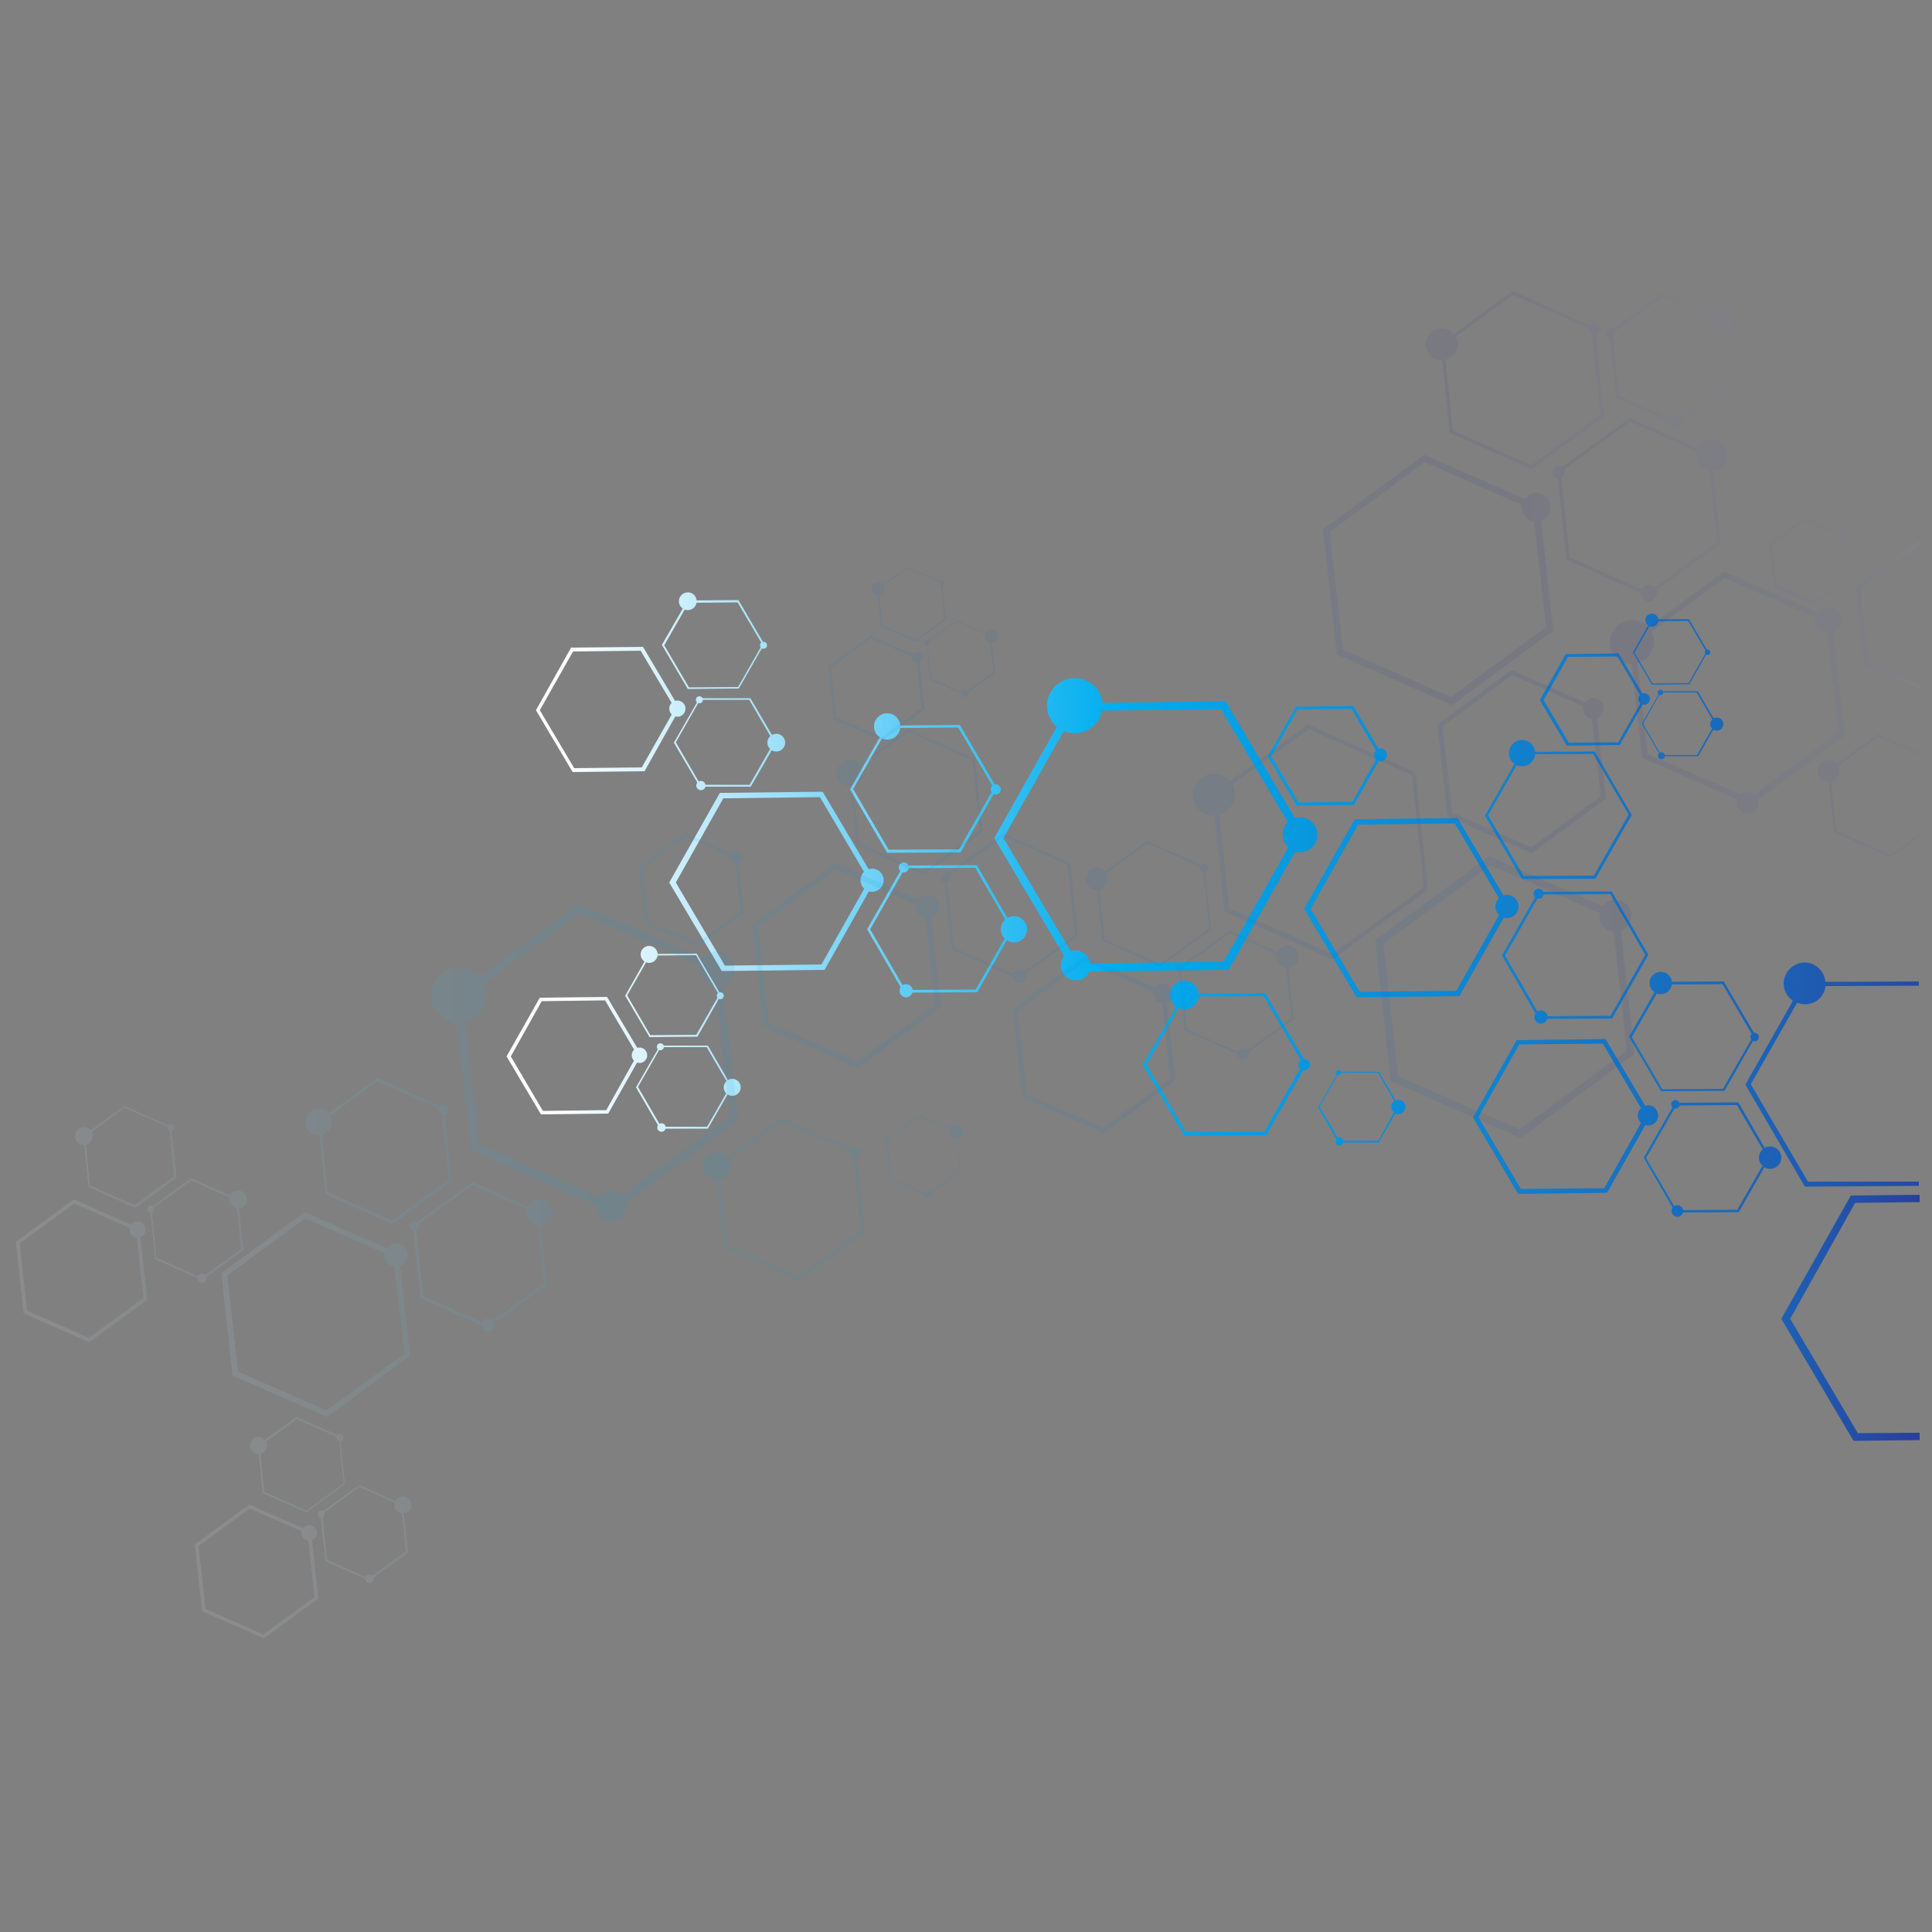 <?xml version="1.0"?>

<!-- Generator: Adobe Illustrator 21.0.0, SVG Export Plug-In . SVG Version: 6.00 Build 0) -->
<svg version="1.1" id="_x2014_ÎÓÈ_x5F_1" xmlns="http://www.w3.org/2000/svg" xmlns:xlink="http://www.w3.org/1999/xlink" x="0px" y="0px" viewBox="0 0 500 500" style="enable-background:new 0 0 500 500;" xml:space="preserve" width="500" height="500">
<rect x="0" y="0" width="500" height="500" fill="#808080" stroke="none"/>
<style type="text/css"> .st0{fill:url(#SVGID_1_);} .st1{fill:url(#SVGID_2_);} .st2{fill:url(#SVGID_3_);} .st3{fill:url(#SVGID_4_);} .st4{fill:url(#SVGID_5_);} .st5{fill:url(#SVGID_6_);} .st6{fill:url(#SVGID_7_);} .st7{fill:url(#SVGID_8_);} .st8{fill:url(#SVGID_9_);} .st9{fill:url(#SVGID_10_);} .st10{fill:url(#SVGID_11_);} .st11{fill:url(#SVGID_12_);} .st12{fill:url(#SVGID_13_);} .st13{fill:url(#SVGID_14_);} .st14{fill:url(#SVGID_15_);} .st15{fill:url(#SVGID_16_);} .st16{fill:url(#SVGID_17_);} .st17{fill:url(#SVGID_18_);} .st18{fill:url(#SVGID_19_);} .st19{fill:url(#SVGID_20_);} .st20{fill:url(#SVGID_21_);} .st21{fill:url(#SVGID_22_);} .st22{fill:url(#SVGID_23_);} .st23{fill:url(#SVGID_24_);} .st24{fill:url(#SVGID_25_);} .st25{fill:url(#SVGID_26_);} .st26{fill:url(#SVGID_27_);} .st27{fill:url(#SVGID_28_);} .st28{fill:url(#SVGID_29_);} .st29{fill:url(#SVGID_30_);} .st30{fill:url(#SVGID_31_);} .st31{fill:url(#SVGID_32_);} .st32{fill:url(#SVGID_33_);} .st33{fill:url(#SVGID_34_);} .st34{fill:url(#SVGID_35_);} .st35{fill:url(#SVGID_36_);} .st36{fill:url(#SVGID_37_);} .st37{fill:url(#SVGID_38_);} .st38{fill:url(#SVGID_39_);} .st39{fill:url(#SVGID_40_);} .st40{fill:url(#SVGID_41_);} .st41{fill:url(#SVGID_42_);} .st42{fill:url(#SVGID_43_);} .st43{fill:url(#SVGID_44_);} .st44{fill:url(#SVGID_45_);} .st45{fill:url(#SVGID_46_);} .st46{fill:url(#SVGID_47_);} .st47{fill:url(#SVGID_48_);} .st48{fill:url(#SVGID_49_);} .st49{fill:url(#SVGID_50_);} .st50{fill:url(#SVGID_51_);} .st51{fill:url(#SVGID_52_);} .st52{fill:url(#SVGID_53_);} .st53{fill:url(#SVGID_54_);} .st54{fill:url(#SVGID_55_);} .st55{fill:url(#SVGID_56_);} .st56{fill:url(#SVGID_57_);} .st57{fill:url(#SVGID_58_);} .st58{fill:url(#SVGID_59_);} .st59{opacity:0.1;} .st60{fill:url(#SVGID_60_);} .st61{fill:url(#SVGID_61_);} .st62{fill:url(#SVGID_62_);} .st63{fill:url(#SVGID_63_);} .st64{fill:url(#SVGID_64_);} .st65{fill:url(#SVGID_65_);} .st66{fill:url(#SVGID_66_);} .st67{fill:url(#SVGID_67_);} .st68{fill:url(#SVGID_68_);} .st69{fill:url(#SVGID_69_);} .st70{fill:url(#SVGID_70_);} .st71{fill:url(#SVGID_71_);} .st72{fill:url(#SVGID_72_);} .st73{fill:url(#SVGID_73_);} .st74{fill:url(#SVGID_74_);} .st75{fill:url(#SVGID_75_);} .st76{fill:url(#SVGID_76_);} .st77{fill:url(#SVGID_77_);} .st78{fill:url(#SVGID_78_);} .st79{fill:url(#SVGID_79_);} .st80{fill:url(#SVGID_80_);} .st81{fill:url(#SVGID_81_);} .st82{fill:url(#SVGID_82_);} .st83{fill:url(#SVGID_83_);} .st84{fill:url(#SVGID_84_);} .st85{fill:url(#SVGID_85_);} .st86{fill:url(#SVGID_86_);} .st87{fill:url(#SVGID_87_);} .st88{fill:url(#SVGID_88_);} .st89{fill:url(#SVGID_89_);} .st90{fill:url(#SVGID_90_);} .st91{fill:url(#SVGID_91_);} .st92{fill:url(#SVGID_92_);} .st93{fill:url(#SVGID_93_);} .st94{fill:url(#SVGID_94_);} .st95{fill:url(#SVGID_95_);} .st96{fill:url(#SVGID_96_);} .st97{fill:url(#SVGID_97_);} .st98{fill:url(#SVGID_98_);} .st99{fill:url(#SVGID_99_);} .st100{fill:url(#SVGID_100_);} .st101{fill:url(#SVGID_101_);} .st102{fill:url(#SVGID_102_);} .st103{fill:url(#SVGID_103_);} .st104{fill:url(#SVGID_104_);} .st105{fill:url(#SVGID_105_);} .st106{fill:url(#SVGID_106_);} .st107{fill:url(#SVGID_107_);} .st108{fill:url(#SVGID_108_);} .st109{fill:url(#SVGID_109_);} .st110{fill:url(#SVGID_110_);} .st111{fill:url(#SVGID_111_);} .st112{fill:url(#SVGID_112_);} .st113{fill:url(#SVGID_113_);} .st114{fill:url(#SVGID_114_);} .st115{fill:url(#SVGID_115_);} .st116{fill:url(#SVGID_116_);} .st117{fill:url(#SVGID_117_);} .st118{fill:url(#SVGID_118_);} .st119{fill:url(#SVGID_119_);} .st120{fill:url(#SVGID_120_);} .st121{fill:url(#SVGID_121_);} .st122{fill:url(#SVGID_122_);} .st123{fill:url(#SVGID_123_);} .st124{fill:url(#SVGID_124_);} .st125{fill:url(#SVGID_125_);} .st126{fill:url(#SVGID_126_);} .st127{fill:url(#SVGID_127_);} .st128{fill:url(#SVGID_128_);} .st129{fill:url(#SVGID_129_);} .st130{fill:url(#SVGID_130_);} .st131{fill:url(#SVGID_131_);} .st132{fill:url(#SVGID_132_);} .st133{fill:url(#SVGID_133_);} .st134{fill:url(#SVGID_134_);}
</style>
<g> <g> <linearGradient id="SVGID_1_" gradientUnits="userSpaceOnUse" x1="146.595" y1="230.949" x2="767.927" y2="242.282"> <stop offset="0" style="stop-color:#FFFFFF"></stop> <stop offset="0.227" style="stop-color:#00AEEF"></stop> <stop offset="0.681" style="stop-color:#2E3192"></stop> <stop offset="1" style="stop-color:#FFFFFF"></stop> </linearGradient> <path class="st0" d="M350.6,212l-13.1,23.2l13.6,22.9l26.6-0.3l13.1-23.2l-13.6-22.9L350.6,212z M376.9,256.4l-25,0.3l-12.7-21.5 l12.3-21.8l25-0.3l12.7,21.5L376.9,256.4z"></path> <linearGradient id="SVGID_2_" gradientUnits="userSpaceOnUse" x1="147.045" y1="206.299" x2="768.379" y2="217.632"> <stop offset="0" style="stop-color:#FFFFFF"></stop> <stop offset="0.227" style="stop-color:#00AEEF"></stop> <stop offset="0.681" style="stop-color:#2E3192"></stop> <stop offset="1" style="stop-color:#FFFFFF"></stop> </linearGradient> <path class="st1" d="M393.7,194.6l-9.4,16.5l9.6,16.4l19-0.1l9.4-16.5l-9.6-16.4L393.7,194.6z M412.5,226.6l-18.2,0.1l-9.2-15.7 l9-15.8l18.2-0.1l9.2,15.7L412.5,226.6z"></path> <linearGradient id="SVGID_3_" gradientUnits="userSpaceOnUse" x1="147.335" y1="190.364" x2="768.669" y2="201.698"> <stop offset="0" style="stop-color:#FFFFFF"></stop> <stop offset="0.227" style="stop-color:#00AEEF"></stop> <stop offset="0.681" style="stop-color:#2E3192"></stop> <stop offset="1" style="stop-color:#FFFFFF"></stop> </linearGradient> <circle class="st2" cx="393.9" cy="194.9" r="3.4"></circle> <linearGradient id="SVGID_4_" gradientUnits="userSpaceOnUse" x1="146.384" y1="242.479" x2="767.717" y2="253.812"> <stop offset="0" style="stop-color:#FFFFFF"></stop> <stop offset="0.227" style="stop-color:#00AEEF"></stop> <stop offset="0.681" style="stop-color:#2E3192"></stop> <stop offset="1" style="stop-color:#FFFFFF"></stop> </linearGradient> <path class="st3" d="M398.1,230.8l-9.4,16.5l9.5,16.4l19-0.1l9.4-16.5l-9.5-16.4L398.1,230.8z M416.8,262.9l-18.2,0.1l-9.1-15.7 l9-15.8l18.2-0.1l9.1,15.7L416.8,262.9z"></path> <linearGradient id="SVGID_5_" gradientUnits="userSpaceOnUse" x1="146.093" y1="258.617" x2="767.42" y2="269.95"> <stop offset="0" style="stop-color:#FFFFFF"></stop> <stop offset="0.227" style="stop-color:#00AEEF"></stop> <stop offset="0.681" style="stop-color:#2E3192"></stop> <stop offset="1" style="stop-color:#FFFFFF"></stop> </linearGradient> <circle class="st4" cx="398.8" cy="263.2" r="1.7"></circle> <linearGradient id="SVGID_6_" gradientUnits="userSpaceOnUse" x1="146.669" y1="226.722" x2="768.01" y2="238.056"> <stop offset="0" style="stop-color:#FFFFFF"></stop> <stop offset="0.227" style="stop-color:#00AEEF"></stop> <stop offset="0.681" style="stop-color:#2E3192"></stop> <stop offset="1" style="stop-color:#FFFFFF"></stop> </linearGradient> <circle class="st5" cx="398.2" cy="231.3" r="1.3"></circle> <linearGradient id="SVGID_7_" gradientUnits="userSpaceOnUse" x1="146.608" y1="230.193" x2="767.942" y2="241.526"> <stop offset="0" style="stop-color:#FFFFFF"></stop> <stop offset="0.227" style="stop-color:#00AEEF"></stop> <stop offset="0.681" style="stop-color:#2E3192"></stop> <stop offset="1" style="stop-color:#FFFFFF"></stop> </linearGradient> <circle class="st6" cx="390" cy="234.6" r="3"></circle> <g> <linearGradient id="SVGID_8_" gradientUnits="userSpaceOnUse" x1="146.46" y1="238.393" x2="767.791" y2="249.726"> <stop offset="0" style="stop-color:#FFFFFF"></stop> <stop offset="0.227" style="stop-color:#00AEEF"></stop> <stop offset="0.681" style="stop-color:#2E3192"></stop> <stop offset="1" style="stop-color:#FFFFFF"></stop> </linearGradient> <circle class="st7" cx="262.4" cy="240.5" r="3.4"></circle> <linearGradient id="SVGID_9_" gradientUnits="userSpaceOnUse" x1="147.117" y1="202.279" x2="768.457" y2="213.612"> <stop offset="0" style="stop-color:#FFFFFF"></stop> <stop offset="0.227" style="stop-color:#00AEEF"></stop> <stop offset="0.681" style="stop-color:#2E3192"></stop> <stop offset="1" style="stop-color:#FFFFFF"></stop> </linearGradient> <circle class="st8" cx="257.7" cy="204.3" r="1.3"></circle> <linearGradient id="SVGID_10_" gradientUnits="userSpaceOnUse" x1="146.665" y1="227.117" x2="767.997" y2="238.45"> <stop offset="0" style="stop-color:#FFFFFF"></stop> <stop offset="0.227" style="stop-color:#00AEEF"></stop> <stop offset="0.681" style="stop-color:#2E3192"></stop> <stop offset="1" style="stop-color:#FFFFFF"></stop> </linearGradient> <path class="st9" d="M186.3,205.2l-13.1,23.2l13.6,22.9l26.6-0.3l13.1-23.2l-13.6-22.9L186.3,205.2z M212.6,249.6l-25,0.3 l-12.7-21.5l12.3-21.8l25-0.3l12.7,21.5L212.6,249.6z"></path> <linearGradient id="SVGID_11_" gradientUnits="userSpaceOnUse" x1="147.115" y1="202.467" x2="768.448" y2="213.8"> <stop offset="0" style="stop-color:#FFFFFF"></stop> <stop offset="0.227" style="stop-color:#00AEEF"></stop> <stop offset="0.681" style="stop-color:#2E3192"></stop> <stop offset="1" style="stop-color:#FFFFFF"></stop> </linearGradient> <path class="st10" d="M229.4,187.8l-9.4,16.5l9.6,16.4l19-0.1L258,204l-9.6-16.4L229.4,187.8z M248.2,219.8l-18.2,0.1l-9.2-15.7 l9-15.8l18.2-0.1l9.2,15.7L248.2,219.8z"></path> <linearGradient id="SVGID_12_" gradientUnits="userSpaceOnUse" x1="147.405" y1="186.532" x2="768.739" y2="197.866"> <stop offset="0" style="stop-color:#FFFFFF"></stop> <stop offset="0.227" style="stop-color:#00AEEF"></stop> <stop offset="0.681" style="stop-color:#2E3192"></stop> <stop offset="1" style="stop-color:#FFFFFF"></stop> </linearGradient> <circle class="st11" cx="229.6" cy="188" r="3.4"></circle> <linearGradient id="SVGID_13_" gradientUnits="userSpaceOnUse" x1="146.455" y1="238.647" x2="767.786" y2="249.98"> <stop offset="0" style="stop-color:#FFFFFF"></stop> <stop offset="0.227" style="stop-color:#00AEEF"></stop> <stop offset="0.681" style="stop-color:#2E3192"></stop> <stop offset="1" style="stop-color:#FFFFFF"></stop> </linearGradient> <path class="st12" d="M233.8,224l-9.4,16.5l9.5,16.4l19-0.1l9.4-16.5l-9.5-16.4L233.8,224z M252.5,256.1l-18.2,0.1l-9.1-15.7 l9-15.8l18.2-0.1l9.1,15.7L252.5,256.1z"></path> <linearGradient id="SVGID_14_" gradientUnits="userSpaceOnUse" x1="146.161" y1="254.785" x2="767.488" y2="266.118"> <stop offset="0" style="stop-color:#FFFFFF"></stop> <stop offset="0.227" style="stop-color:#00AEEF"></stop> <stop offset="0.681" style="stop-color:#2E3192"></stop> <stop offset="1" style="stop-color:#FFFFFF"></stop> </linearGradient> <circle class="st13" cx="234.5" cy="256.4" r="1.7"></circle> <linearGradient id="SVGID_15_" gradientUnits="userSpaceOnUse" x1="146.743" y1="222.89" x2="768.073" y2="234.223"> <stop offset="0" style="stop-color:#FFFFFF"></stop> <stop offset="0.227" style="stop-color:#00AEEF"></stop> <stop offset="0.681" style="stop-color:#2E3192"></stop> <stop offset="1" style="stop-color:#FFFFFF"></stop> </linearGradient> <circle class="st14" cx="233.9" cy="224.5" r="1.3"></circle> <linearGradient id="SVGID_16_" gradientUnits="userSpaceOnUse" x1="146.679" y1="226.361" x2="768.011" y2="237.694"> <stop offset="0" style="stop-color:#FFFFFF"></stop> <stop offset="0.227" style="stop-color:#00AEEF"></stop> <stop offset="0.681" style="stop-color:#2E3192"></stop> <stop offset="1" style="stop-color:#FFFFFF"></stop> </linearGradient> <circle class="st15" cx="225.7" cy="227.8" r="3"></circle> </g> <g> <linearGradient id="SVGID_17_" gradientUnits="userSpaceOnUse" x1="147.487" y1="181.995" x2="768.823" y2="193.328"> <stop offset="0" style="stop-color:#FFFFFF"></stop> <stop offset="0.227" style="stop-color:#00AEEF"></stop> <stop offset="0.681" style="stop-color:#2E3192"></stop> <stop offset="1" style="stop-color:#FFFFFF"></stop> </linearGradient> <circle class="st16" cx="444.3" cy="187.4" r="1.7"></circle> <linearGradient id="SVGID_18_" gradientUnits="userSpaceOnUse" x1="147.826" y1="163.457" x2="769.16" y2="174.791"> <stop offset="0" style="stop-color:#FFFFFF"></stop> <stop offset="0.227" style="stop-color:#00AEEF"></stop> <stop offset="0.681" style="stop-color:#2E3192"></stop> <stop offset="1" style="stop-color:#FFFFFF"></stop> </linearGradient> <circle class="st17" cx="441.9" cy="168.8" r="0.7"></circle> <linearGradient id="SVGID_19_" gradientUnits="userSpaceOnUse" x1="147.593" y1="176.207" x2="768.929" y2="187.541"> <stop offset="0" style="stop-color:#FFFFFF"></stop> <stop offset="0.227" style="stop-color:#00AEEF"></stop> <stop offset="0.681" style="stop-color:#2E3192"></stop> <stop offset="1" style="stop-color:#FFFFFF"></stop> </linearGradient> <path class="st18" d="M405.2,169.3l-6.7,11.9l7,11.8l13.7-0.2l6.7-11.9l-7-11.8L405.2,169.3z M418.8,192.1l-12.8,0.1l-6.5-11 l6.3-11.2l12.8-0.1l6.5,11.1L418.8,192.1z"></path> <linearGradient id="SVGID_20_" gradientUnits="userSpaceOnUse" x1="147.824" y1="163.554" x2="769.158" y2="174.887"> <stop offset="0" style="stop-color:#FFFFFF"></stop> <stop offset="0.227" style="stop-color:#00AEEF"></stop> <stop offset="0.681" style="stop-color:#2E3192"></stop> <stop offset="1" style="stop-color:#FFFFFF"></stop> </linearGradient> <path class="st19" d="M427.4,160.3l-4.8,8.5l4.9,8.4l9.7-0.1l4.8-8.5l-4.9-8.4L427.4,160.3z M437,176.8l-9.3,0.1l-4.7-8l4.6-8.1 l9.3-0.1l4.7,8L437,176.8z"></path> <linearGradient id="SVGID_21_" gradientUnits="userSpaceOnUse" x1="147.974" y1="155.375" x2="769.307" y2="166.708"> <stop offset="0" style="stop-color:#FFFFFF"></stop> <stop offset="0.227" style="stop-color:#00AEEF"></stop> <stop offset="0.681" style="stop-color:#2E3192"></stop> <stop offset="1" style="stop-color:#FFFFFF"></stop> </linearGradient> <circle class="st20" cx="427.5" cy="160.5" r="1.7"></circle> <linearGradient id="SVGID_22_" gradientUnits="userSpaceOnUse" x1="147.486" y1="182.125" x2="768.82" y2="193.459"> <stop offset="0" style="stop-color:#FFFFFF"></stop> <stop offset="0.227" style="stop-color:#00AEEF"></stop> <stop offset="0.681" style="stop-color:#2E3192"></stop> <stop offset="1" style="stop-color:#FFFFFF"></stop> </linearGradient> <path class="st21" d="M429.7,178.9l-4.8,8.4l4.9,8.4l9.7,0l4.8-8.4l-4.9-8.4L429.7,178.9z M439.2,195.4l-9.3,0l-4.7-8.1l4.6-8.1 l9.3,0l4.7,8.1L439.2,195.4z"></path> <linearGradient id="SVGID_23_" gradientUnits="userSpaceOnUse" x1="147.335" y1="190.409" x2="768.667" y2="201.743"> <stop offset="0" style="stop-color:#FFFFFF"></stop> <stop offset="0.227" style="stop-color:#00AEEF"></stop> <stop offset="0.681" style="stop-color:#2E3192"></stop> <stop offset="1" style="stop-color:#FFFFFF"></stop> </linearGradient> <circle class="st22" cx="430" cy="195.6" r="0.9"></circle> <linearGradient id="SVGID_24_" gradientUnits="userSpaceOnUse" x1="147.637" y1="174.037" x2="768.961" y2="185.371"> <stop offset="0" style="stop-color:#FFFFFF"></stop> <stop offset="0.227" style="stop-color:#00AEEF"></stop> <stop offset="0.681" style="stop-color:#2E3192"></stop> <stop offset="1" style="stop-color:#FFFFFF"></stop> </linearGradient> <circle class="st23" cx="429.7" cy="179.2" r="0.7"></circle> <linearGradient id="SVGID_25_" gradientUnits="userSpaceOnUse" x1="147.597" y1="175.819" x2="768.938" y2="187.152"> <stop offset="0" style="stop-color:#FFFFFF"></stop> <stop offset="0.227" style="stop-color:#00AEEF"></stop> <stop offset="0.681" style="stop-color:#2E3192"></stop> <stop offset="1" style="stop-color:#FFFFFF"></stop> </linearGradient> <circle class="st24" cx="425.5" cy="180.9" r="1.5"></circle> </g> <linearGradient id="SVGID_26_" gradientUnits="userSpaceOnUse" x1="145.445" y1="293.939" x2="766.781" y2="305.272"> <stop offset="0" style="stop-color:#FFFFFF"></stop> <stop offset="0.227" style="stop-color:#00AEEF"></stop> <stop offset="0.681" style="stop-color:#2E3192"></stop> <stop offset="1" style="stop-color:#FFFFFF"></stop> </linearGradient> <circle class="st25" cx="458.1" cy="299.6" r="2.9"></circle> <linearGradient id="SVGID_27_" gradientUnits="userSpaceOnUse" x1="146.016" y1="262.773" x2="767.347" y2="274.106"> <stop offset="0" style="stop-color:#FFFFFF"></stop> <stop offset="0.227" style="stop-color:#00AEEF"></stop> <stop offset="0.681" style="stop-color:#2E3192"></stop> <stop offset="1" style="stop-color:#FFFFFF"></stop> </linearGradient> <circle class="st26" cx="454.1" cy="268.4" r="1.1"></circle> <linearGradient id="SVGID_28_" gradientUnits="userSpaceOnUse" x1="146.012" y1="262.936" x2="767.343" y2="274.269"> <stop offset="0" style="stop-color:#FFFFFF"></stop> <stop offset="0.227" style="stop-color:#00AEEF"></stop> <stop offset="0.681" style="stop-color:#2E3192"></stop> <stop offset="1" style="stop-color:#FFFFFF"></stop> </linearGradient> <path class="st27" d="M429.7,254.1l-8.1,14.2l8.3,14.1l16.4-0.1l8.1-14.2l-8.3-14.1L429.7,254.1z M445.9,281.8l-15.7,0.1 l-7.9-13.5l7.8-13.6l15.7-0.1l7.9,13.5L445.9,281.8z"></path> <linearGradient id="SVGID_29_" gradientUnits="userSpaceOnUse" x1="146.263" y1="249.185" x2="767.596" y2="260.518"> <stop offset="0" style="stop-color:#FFFFFF"></stop> <stop offset="0.227" style="stop-color:#00AEEF"></stop> <stop offset="0.681" style="stop-color:#2E3192"></stop> <stop offset="1" style="stop-color:#FFFFFF"></stop> </linearGradient> <circle class="st28" cx="429.8" cy="254.4" r="2.9"></circle> <linearGradient id="SVGID_30_" gradientUnits="userSpaceOnUse" x1="145.442" y1="294.158" x2="766.775" y2="305.491"> <stop offset="0" style="stop-color:#FFFFFF"></stop> <stop offset="0.227" style="stop-color:#00AEEF"></stop> <stop offset="0.681" style="stop-color:#2E3192"></stop> <stop offset="1" style="stop-color:#FFFFFF"></stop> </linearGradient> <path class="st29" d="M433.5,285.4l-8.1,14.2l8.2,14.2l16.4-0.1l8.1-14.2l-8.2-14.2L433.5,285.4z M449.6,313.1l-15.7,0.1 l-7.9-13.5l7.8-13.6l15.7-0.1l7.9,13.5L449.6,313.1z"></path> <linearGradient id="SVGID_31_" gradientUnits="userSpaceOnUse" x1="145.186" y1="308.085" x2="766.523" y2="319.418"> <stop offset="0" style="stop-color:#FFFFFF"></stop> <stop offset="0.227" style="stop-color:#00AEEF"></stop> <stop offset="0.681" style="stop-color:#2E3192"></stop> <stop offset="1" style="stop-color:#FFFFFF"></stop> </linearGradient> <circle class="st30" cx="434.1" cy="313.4" r="1.5"></circle> <linearGradient id="SVGID_32_" gradientUnits="userSpaceOnUse" x1="145.695" y1="280.56" x2="767.017" y2="291.894"> <stop offset="0" style="stop-color:#FFFFFF"></stop> <stop offset="0.227" style="stop-color:#00AEEF"></stop> <stop offset="0.681" style="stop-color:#2E3192"></stop> <stop offset="1" style="stop-color:#FFFFFF"></stop> </linearGradient> <circle class="st31" cx="433.6" cy="285.8" r="1.1"></circle> <linearGradient id="SVGID_33_" gradientUnits="userSpaceOnUse" x1="145.624" y1="284.208" x2="766.958" y2="295.542"> <stop offset="0" style="stop-color:#FFFFFF"></stop> <stop offset="0.227" style="stop-color:#00AEEF"></stop> <stop offset="0.681" style="stop-color:#2E3192"></stop> <stop offset="1" style="stop-color:#FFFFFF"></stop> </linearGradient> <path class="st32" d="M427.8,286.4c-0.6-0.4-1.4-0.4-2-0.2l-10.3-17.3l-23,0.3l-11.3,20l11.7,19.8l23-0.3l9.9-17.5 c1.1,0.3,2.4-0.2,3-1.2C429.5,288.7,429,287.1,427.8,286.4z M415.2,307.5l-21.6,0.2l-11-18.6l10.6-18.8l21.6-0.2l9.9,16.7 c-0.2,0.2-0.3,0.4-0.5,0.6c-0.6,1.1-0.4,2.4,0.5,3.2L415.2,307.5z"></path> <linearGradient id="SVGID_34_" gradientUnits="userSpaceOnUse" x1="145.646" y1="282.994" x2="766.98" y2="294.327"> <stop offset="0" style="stop-color:#FFFFFF"></stop> <stop offset="0.227" style="stop-color:#00AEEF"></stop> <stop offset="0.681" style="stop-color:#2E3192"></stop> <stop offset="1" style="stop-color:#FFFFFF"></stop> </linearGradient> <path class="st33" d="M361.2,284.8l-4.3-7.4l-9.8,0c0,0,0-0.1,0-0.1c-0.2-0.3-0.6-0.5-1-0.3c-0.3,0.2-0.5,0.6-0.3,1 c0,0.1,0.1,0.1,0.1,0.2l-4.8,8.4l4.8,8.3c-0.2,0.3-0.3,0.7-0.1,1.1c0.3,0.5,0.9,0.6,1.3,0.3c0.2-0.1,0.4-0.3,0.4-0.6l9.3,0 l4.3-7.5c0.5,0.3,1.2,0.2,1.7-0.1c0.9-0.5,1.2-1.7,0.7-2.6C363.1,284.7,362.1,284.4,361.2,284.8z M356.7,295.2l-9.1,0 c0-0.1-0.1-0.2-0.1-0.4c-0.3-0.5-0.9-0.6-1.3-0.4l-4.7-8l4.7-8.2c0.2,0,0.3,0,0.5-0.1c0.2-0.1,0.3-0.3,0.3-0.5l9.6,0l4.2,7.3 c-0.7,0.6-0.9,1.6-0.5,2.4c0.1,0.2,0.3,0.4,0.5,0.5L356.7,295.2z"></path> <g> <linearGradient id="SVGID_35_" gradientUnits="userSpaceOnUse" x1="145.84" y1="272.343" x2="767.171" y2="283.677"> <stop offset="0" style="stop-color:#FFFFFF"></stop> <stop offset="0.227" style="stop-color:#00AEEF"></stop> <stop offset="0.681" style="stop-color:#2E3192"></stop> <stop offset="1" style="stop-color:#FFFFFF"></stop> </linearGradient> <path class="st34" d="M306.3,257.2l-10.5,18.4l10.7,18.3l21.2-0.1l10.5-18.4l-10.7-18.3L306.3,257.2z M327.2,292.9l-20.3,0.1 l-10.2-17.5l10-17.6l20.3-0.1l10.2,17.5L327.2,292.9z"></path> <linearGradient id="SVGID_36_" gradientUnits="userSpaceOnUse" x1="146.165" y1="254.567" x2="767.496" y2="265.901"> <stop offset="0" style="stop-color:#FFFFFF"></stop> <stop offset="0.227" style="stop-color:#00AEEF"></stop> <stop offset="0.681" style="stop-color:#2E3192"></stop> <stop offset="1" style="stop-color:#FFFFFF"></stop> </linearGradient> <circle class="st35" cx="306.5" cy="257.5" r="3.7"></circle> <linearGradient id="SVGID_37_" gradientUnits="userSpaceOnUse" x1="145.845" y1="271.969" x2="767.183" y2="283.303"> <stop offset="0" style="stop-color:#FFFFFF"></stop> <stop offset="0.227" style="stop-color:#00AEEF"></stop> <stop offset="0.681" style="stop-color:#2E3192"></stop> <stop offset="1" style="stop-color:#FFFFFF"></stop> </linearGradient> <circle class="st36" cx="337.5" cy="275.5" r="1.5"></circle> </g> <linearGradient id="SVGID_38_" gradientUnits="userSpaceOnUse" x1="147.307" y1="191.951" x2="768.64" y2="203.284"> <stop offset="0" style="stop-color:#FFFFFF"></stop> <stop offset="0.227" style="stop-color:#00AEEF"></stop> <stop offset="0.681" style="stop-color:#2E3192"></stop> <stop offset="1" style="stop-color:#FFFFFF"></stop> </linearGradient> <path class="st37" d="M358.1,193.9c-0.4-0.2-0.9-0.3-1.3-0.1l-6.6-11.1l-14.8,0.2l-7.3,12.9l7.5,12.7l14.8-0.2l6.4-11.3 c0.7,0.2,1.5-0.1,1.9-0.8C359.2,195.4,358.9,194.4,358.1,193.9z M350,207.5l-13.9,0.2l-7.1-12l6.8-12.1l13.9-0.2l6.4,10.8 c-0.1,0.1-0.2,0.2-0.3,0.4c-0.4,0.7-0.2,1.5,0.3,2L350,207.5z"></path> <linearGradient id="SVGID_39_" gradientUnits="userSpaceOnUse" x1="224.302" y1="273.586" x2="686.35" y2="282.014"> <stop offset="0" style="stop-color:#FFFFFF"></stop> <stop offset="0.227" style="stop-color:#00AEEF"></stop> <stop offset="0.681" style="stop-color:#2E3192"></stop> <stop offset="1" style="stop-color:#FFFFFF"></stop> </linearGradient> <path class="st38" d="M467.9,305.8l-14.8-25.2l12-21.1c2.5,1,5.4,0.1,6.7-2.3c0.4-0.6,0.6-1.3,0.6-2l24.2-0.1v-1.1l-24.2,0.1 c-0.1-1.7-1.1-3.3-2.7-4.3c-2.6-1.5-5.9-0.5-7.4,2.1c-1.4,2.5-0.6,5.5,1.7,7.1l-12.3,21.7l15.4,26.4l29.5-0.2v-1.1L467.9,305.8z"></path> <linearGradient id="SVGID_40_" gradientUnits="userSpaceOnUse" x1="310.388" y1="337.784" x2="606.277" y2="343.182"> <stop offset="0" style="stop-color:#FFFFFF"></stop> <stop offset="0.227" style="stop-color:#00AEEF"></stop> <stop offset="0.681" style="stop-color:#2E3192"></stop> <stop offset="1" style="stop-color:#FFFFFF"></stop> </linearGradient> <polygon class="st39" points="480.8,370.9 463.3,341.3 480.1,311.3 496.8,311.1 496.8,309.2 479,309.4 461,341.3 479.7,372.9 496.8,372.7 496.8,370.8 "></polygon> <g> <linearGradient id="SVGID_41_" gradientUnits="userSpaceOnUse" x1="147.319" y1="191.266" x2="768.651" y2="202.599"> <stop offset="0" style="stop-color:#FFFFFF"></stop> <stop offset="0.227" style="stop-color:#00AEEF"></stop> <stop offset="0.681" style="stop-color:#2E3192"></stop> <stop offset="1" style="stop-color:#FFFFFF"></stop> </linearGradient> <circle class="st40" cx="200.9" cy="192.2" r="2.3"></circle> <linearGradient id="SVGID_42_" gradientUnits="userSpaceOnUse" x1="147.779" y1="166.059" x2="769.106" y2="177.392"> <stop offset="0" style="stop-color:#FFFFFF"></stop> <stop offset="0.227" style="stop-color:#00AEEF"></stop> <stop offset="0.681" style="stop-color:#2E3192"></stop> <stop offset="1" style="stop-color:#FFFFFF"></stop> </linearGradient> <circle class="st41" cx="197.6" cy="167" r="0.9"></circle> <linearGradient id="SVGID_43_" gradientUnits="userSpaceOnUse" x1="147.462" y1="183.396" x2="768.795" y2="194.729"> <stop offset="0" style="stop-color:#FFFFFF"></stop> <stop offset="0.227" style="stop-color:#00AEEF"></stop> <stop offset="0.681" style="stop-color:#2E3192"></stop> <stop offset="1" style="stop-color:#FFFFFF"></stop> </linearGradient> <path class="st42" d="M147.8,167.6l-9.1,16.2l9.5,16l18.6-0.2l9.1-16.2l-9.5-16L147.8,167.6z M166.1,198.6l-17.5,0.2l-8.9-15 l8.6-15.2l17.5-0.2l8.9,15L166.1,198.6z"></path> <linearGradient id="SVGID_44_" gradientUnits="userSpaceOnUse" x1="147.776" y1="166.19" x2="769.11" y2="177.524"> <stop offset="0" style="stop-color:#FFFFFF"></stop> <stop offset="0.227" style="stop-color:#00AEEF"></stop> <stop offset="0.681" style="stop-color:#2E3192"></stop> <stop offset="1" style="stop-color:#FFFFFF"></stop> </linearGradient> <path class="st43" d="M177.9,155.4l-6.6,11.5l6.7,11.4l13.2-0.1l6.6-11.5l-6.7-11.4L177.9,155.4z M191,177.8l-12.7,0.1l-6.4-10.9 l6.3-11l12.7-0.1l6.4,10.9L191,177.8z"></path> <linearGradient id="SVGID_45_" gradientUnits="userSpaceOnUse" x1="147.98" y1="155.069" x2="769.305" y2="166.402"> <stop offset="0" style="stop-color:#FFFFFF"></stop> <stop offset="0.227" style="stop-color:#00AEEF"></stop> <stop offset="0.681" style="stop-color:#2E3192"></stop> <stop offset="1" style="stop-color:#FFFFFF"></stop> </linearGradient> <circle class="st44" cx="178" cy="155.6" r="2.3"></circle> <linearGradient id="SVGID_46_" gradientUnits="userSpaceOnUse" x1="147.316" y1="191.443" x2="768.649" y2="202.776"> <stop offset="0" style="stop-color:#FFFFFF"></stop> <stop offset="0.227" style="stop-color:#00AEEF"></stop> <stop offset="0.681" style="stop-color:#2E3192"></stop> <stop offset="1" style="stop-color:#FFFFFF"></stop> </linearGradient> <path class="st45" d="M181,180.7l-6.6,11.5l6.7,11.4l13.2,0l6.6-11.5l-6.7-11.4L181,180.7z M194,203.1l-12.7,0l-6.4-11l6.3-11 l12.7,0l6.4,11L194,203.1z"></path> <linearGradient id="SVGID_47_" gradientUnits="userSpaceOnUse" x1="147.109" y1="202.707" x2="768.457" y2="214.041"> <stop offset="0" style="stop-color:#FFFFFF"></stop> <stop offset="0.227" style="stop-color:#00AEEF"></stop> <stop offset="0.681" style="stop-color:#2E3192"></stop> <stop offset="1" style="stop-color:#FFFFFF"></stop> </linearGradient> <circle class="st46" cx="181.4" cy="203.3" r="1.2"></circle> <linearGradient id="SVGID_48_" gradientUnits="userSpaceOnUse" x1="147.517" y1="180.445" x2="768.843" y2="191.779"> <stop offset="0" style="stop-color:#FFFFFF"></stop> <stop offset="0.227" style="stop-color:#00AEEF"></stop> <stop offset="0.681" style="stop-color:#2E3192"></stop> <stop offset="1" style="stop-color:#FFFFFF"></stop> </linearGradient> <circle class="st47" cx="181" cy="181.1" r="0.9"></circle> <linearGradient id="SVGID_49_" gradientUnits="userSpaceOnUse" x1="147.472" y1="182.868" x2="768.802" y2="194.201"> <stop offset="0" style="stop-color:#FFFFFF"></stop> <stop offset="0.227" style="stop-color:#00AEEF"></stop> <stop offset="0.681" style="stop-color:#2E3192"></stop> <stop offset="1" style="stop-color:#FFFFFF"></stop> </linearGradient> <circle class="st48" cx="175.3" cy="183.4" r="2.1"></circle> </g> <g> <linearGradient id="SVGID_50_" gradientUnits="userSpaceOnUse" x1="145.689" y1="280.588" x2="767.032" y2="291.921"> <stop offset="0" style="stop-color:#FFFFFF"></stop> <stop offset="0.227" style="stop-color:#00AEEF"></stop> <stop offset="0.681" style="stop-color:#2E3192"></stop> <stop offset="1" style="stop-color:#FFFFFF"></stop> </linearGradient> <circle class="st49" cx="189.5" cy="281.4" r="2.2"></circle> <linearGradient id="SVGID_51_" gradientUnits="userSpaceOnUse" x1="146.121" y1="256.943" x2="767.447" y2="268.277"> <stop offset="0" style="stop-color:#FFFFFF"></stop> <stop offset="0.227" style="stop-color:#00AEEF"></stop> <stop offset="0.681" style="stop-color:#2E3192"></stop> <stop offset="1" style="stop-color:#FFFFFF"></stop> </linearGradient> <circle class="st50" cx="186.4" cy="257.7" r="0.9"></circle> <linearGradient id="SVGID_52_" gradientUnits="userSpaceOnUse" x1="145.824" y1="273.206" x2="767.157" y2="284.539"> <stop offset="0" style="stop-color:#FFFFFF"></stop> <stop offset="0.227" style="stop-color:#00AEEF"></stop> <stop offset="0.681" style="stop-color:#2E3192"></stop> <stop offset="1" style="stop-color:#FFFFFF"></stop> </linearGradient> <path class="st51" d="M139.7,258.2l-8.6,15.2l8.9,15l17.4-0.2l8.6-15.2l-8.9-15L139.7,258.2z M156.9,287.3l-16.4,0.2l-8.3-14.1 l8-14.3l16.4-0.2l8.3,14.1L156.9,287.3z"></path> <linearGradient id="SVGID_53_" gradientUnits="userSpaceOnUse" x1="146.119" y1="257.067" x2="767.454" y2="268.4"> <stop offset="0" style="stop-color:#FFFFFF"></stop> <stop offset="0.227" style="stop-color:#00AEEF"></stop> <stop offset="0.681" style="stop-color:#2E3192"></stop> <stop offset="1" style="stop-color:#FFFFFF"></stop> </linearGradient> <path class="st52" d="M167.9,246.9l-6.1,10.8l6.3,10.7l12.4-0.1l6.1-10.8l-6.3-10.7L167.9,246.9z M180.2,267.8l-11.9,0.1l-6-10.3 l5.9-10.3l11.9-0.1l6,10.3L180.2,267.8z"></path> <linearGradient id="SVGID_54_" gradientUnits="userSpaceOnUse" x1="146.309" y1="246.634" x2="767.639" y2="257.967"> <stop offset="0" style="stop-color:#FFFFFF"></stop> <stop offset="0.227" style="stop-color:#00AEEF"></stop> <stop offset="0.681" style="stop-color:#2E3192"></stop> <stop offset="1" style="stop-color:#FFFFFF"></stop> </linearGradient> <circle class="st53" cx="168" cy="247" r="2.2"></circle> <linearGradient id="SVGID_55_" gradientUnits="userSpaceOnUse" x1="145.687" y1="280.754" x2="767.02" y2="292.087"> <stop offset="0" style="stop-color:#FFFFFF"></stop> <stop offset="0.227" style="stop-color:#00AEEF"></stop> <stop offset="0.681" style="stop-color:#2E3192"></stop> <stop offset="1" style="stop-color:#FFFFFF"></stop> </linearGradient> <path class="st54" d="M170.8,270.6l-6.2,10.8l6.2,10.7l12.4,0l6.2-10.8l-6.2-10.7L170.8,270.6z M183,291.6l-11.9,0l-6-10.3 l5.9-10.3l11.9,0l6,10.3L183,291.6z"></path> <linearGradient id="SVGID_56_" gradientUnits="userSpaceOnUse" x1="145.494" y1="291.32" x2="766.828" y2="302.654"> <stop offset="0" style="stop-color:#FFFFFF"></stop> <stop offset="0.227" style="stop-color:#00AEEF"></stop> <stop offset="0.681" style="stop-color:#2E3192"></stop> <stop offset="1" style="stop-color:#FFFFFF"></stop> </linearGradient> <circle class="st55" cx="171.2" cy="291.8" r="1.1"></circle> <linearGradient id="SVGID_57_" gradientUnits="userSpaceOnUse" x1="145.875" y1="270.438" x2="767.2" y2="281.771"> <stop offset="0" style="stop-color:#FFFFFF"></stop> <stop offset="0.227" style="stop-color:#00AEEF"></stop> <stop offset="0.681" style="stop-color:#2E3192"></stop> <stop offset="1" style="stop-color:#FFFFFF"></stop> </linearGradient> <circle class="st56" cx="170.9" cy="270.9" r="0.9"></circle> <linearGradient id="SVGID_58_" gradientUnits="userSpaceOnUse" x1="145.833" y1="272.71" x2="767.167" y2="284.044"> <stop offset="0" style="stop-color:#FFFFFF"></stop> <stop offset="0.227" style="stop-color:#00AEEF"></stop> <stop offset="0.681" style="stop-color:#2E3192"></stop> <stop offset="1" style="stop-color:#FFFFFF"></stop> </linearGradient> <circle class="st57" cx="165.5" cy="273.1" r="2"></circle> </g> <linearGradient id="SVGID_59_" gradientUnits="userSpaceOnUse" x1="146.937" y1="212.194" x2="768.27" y2="223.528"> <stop offset="0" style="stop-color:#FFFFFF"></stop> <stop offset="0.227" style="stop-color:#00AEEF"></stop> <stop offset="0.681" style="stop-color:#2E3192"></stop> <stop offset="1" style="stop-color:#FFFFFF"></stop> </linearGradient> <path class="st58" d="M338.7,212.1c-1.1-0.6-2.4-0.7-3.6-0.4l-17.9-30.2l-31.9,0.4c-0.2-2.2-1.5-4.3-3.6-5.5 c-3.5-1.9-7.8-0.7-9.8,2.7c-1.7,3.1-1,6.8,1.6,9l-16.2,28.8l18.1,30.5c-1,1.2-1.2,3-0.3,4.4c1.1,1.8,3.5,2.5,5.3,1.4 c0.7-0.4,1.3-1.1,1.6-1.8l36-0.4l17.2-30.6c2,0.6,4.1-0.3,5.2-2.1C341.6,216.1,340.8,213.3,338.7,212.1z M316.7,248.9l-34.5,0.4 c-0.1-0.5-0.2-0.9-0.5-1.4c-1-1.6-2.9-2.3-4.6-1.7l-17.4-29.3l15.6-27.7c3.3,1.4,7.3,0.1,9.1-3.1c0.4-0.7,0.7-1.4,0.8-2.2 l30.8-0.3l17.3,29.2c-0.3,0.3-0.6,0.6-0.8,1c-1,1.9-0.6,4.1,0.9,5.5L316.7,248.9z"></path> </g> <g class="st59"> <linearGradient id="SVGID_60_" gradientUnits="userSpaceOnUse" x1="18.268" y1="246.201" x2="591.944" y2="256.665"> <stop offset="0" style="stop-color:#FFFFFF"></stop> <stop offset="0.227" style="stop-color:#00AEEF"></stop> <stop offset="0.681" style="stop-color:#2E3192"></stop> <stop offset="1" style="stop-color:#FFFFFF"></stop> </linearGradient> <path class="st60" d="M216.2,223.4l-21.5,15.8l2.9,26.5l24.4,10.7l21.5-15.8l-2.9-26.5L216.2,223.4z M221.9,274.7L199,264.7 l-2.8-24.9l20.2-14.8l22.9,10.1l2.8,24.9L221.9,274.7z"></path> <linearGradient id="SVGID_61_" gradientUnits="userSpaceOnUse" x1="0.91" y1="203.279" x2="573.285" y2="213.719"> <stop offset="0" style="stop-color:#FFFFFF"></stop> <stop offset="0.227" style="stop-color:#00AEEF"></stop> <stop offset="0.681" style="stop-color:#2E3192"></stop> <stop offset="1" style="stop-color:#FFFFFF"></stop> </linearGradient> <path class="st61" d="M235,188.7l-15.3,11.2l2,18.9l17.3,7.7l15.3-11.2l-2-18.9L235,188.7z M238.9,225.6l-16.6-7.4l-1.9-18.1 l14.7-10.7l16.6,7.4l1.9,18.1L238.9,225.6z"></path> <linearGradient id="SVGID_62_" gradientUnits="userSpaceOnUse" x1="-26.602" y1="195.501" x2="594.689" y2="206.834"> <stop offset="0" style="stop-color:#FFFFFF"></stop> <stop offset="0.227" style="stop-color:#00AEEF"></stop> <stop offset="0.681" style="stop-color:#2E3192"></stop> <stop offset="1" style="stop-color:#FFFFFF"></stop> </linearGradient> <circle class="st62" cx="219.9" cy="200" r="3.4"></circle> <linearGradient id="SVGID_63_" gradientUnits="userSpaceOnUse" x1="21.264" y1="230.115" x2="592.965" y2="240.543"> <stop offset="0" style="stop-color:#FFFFFF"></stop> <stop offset="0.227" style="stop-color:#00AEEF"></stop> <stop offset="0.681" style="stop-color:#2E3192"></stop> <stop offset="1" style="stop-color:#FFFFFF"></stop> </linearGradient> <path class="st63" d="M259.7,215.6l-15.4,11.1l1.9,18.9l17.3,7.8l15.4-11.1l-1.9-18.9L259.7,215.6z M263.5,252.6l-16.6-7.4 l-1.9-18.1l14.7-10.6l16.6,7.4l1.9,18.1L263.5,252.6z"></path> <linearGradient id="SVGID_64_" gradientUnits="userSpaceOnUse" x1="11.062" y1="248.076" x2="632.473" y2="259.411"> <stop offset="0" style="stop-color:#FFFFFF"></stop> <stop offset="0.227" style="stop-color:#00AEEF"></stop> <stop offset="0.681" style="stop-color:#2E3192"></stop> <stop offset="1" style="stop-color:#FFFFFF"></stop> </linearGradient> <circle class="st64" cx="263.8" cy="252.7" r="1.7"></circle> <linearGradient id="SVGID_65_" gradientUnits="userSpaceOnUse" x1="-6.871" y1="222.488" x2="614.546" y2="233.822"> <stop offset="0" style="stop-color:#FFFFFF"></stop> <stop offset="0.227" style="stop-color:#00AEEF"></stop> <stop offset="0.681" style="stop-color:#2E3192"></stop> <stop offset="1" style="stop-color:#FFFFFF"></stop> </linearGradient> <circle class="st65" cx="244.7" cy="227.1" r="1.3"></circle> <linearGradient id="SVGID_66_" gradientUnits="userSpaceOnUse" x1="-3.402" y1="230.128" x2="617.884" y2="241.461"> <stop offset="0" style="stop-color:#FFFFFF"></stop> <stop offset="0.227" style="stop-color:#00AEEF"></stop> <stop offset="0.681" style="stop-color:#2E3192"></stop> <stop offset="1" style="stop-color:#FFFFFF"></stop> </linearGradient> <circle class="st66" cx="240" cy="234.6" r="3"></circle> <g> <linearGradient id="SVGID_67_" gradientUnits="userSpaceOnUse" x1="23.801" y1="311.67" x2="645.204" y2="323.005"> <stop offset="0" style="stop-color:#FFFFFF"></stop> <stop offset="0.227" style="stop-color:#00AEEF"></stop> <stop offset="0.681" style="stop-color:#2E3192"></stop> <stop offset="1" style="stop-color:#FFFFFF"></stop> </linearGradient> <circle class="st67" cx="139.7" cy="313.8" r="3.4"></circle> <linearGradient id="SVGID_68_" gradientUnits="userSpaceOnUse" x1="4.215" y1="285.068" x2="625.618" y2="296.402"> <stop offset="0" style="stop-color:#FFFFFF"></stop> <stop offset="0.227" style="stop-color:#00AEEF"></stop> <stop offset="0.681" style="stop-color:#2E3192"></stop> <stop offset="1" style="stop-color:#FFFFFF"></stop> </linearGradient> <circle class="st68" cx="114.8" cy="287.1" r="1.3"></circle> <linearGradient id="SVGID_69_" gradientUnits="userSpaceOnUse" x1="32.585" y1="339.242" x2="606.261" y2="349.706"> <stop offset="0" style="stop-color:#FFFFFF"></stop> <stop offset="0.227" style="stop-color:#00AEEF"></stop> <stop offset="0.681" style="stop-color:#2E3192"></stop> <stop offset="1" style="stop-color:#FFFFFF"></stop> </linearGradient> <path class="st69" d="M78.8,313.7l-21.5,15.8l2.9,26.5l24.4,10.7l21.5-15.8l-2.9-26.5L78.8,313.7z M84.5,365L61.6,355l-2.8-24.9 L79,315.3l22.9,10.1l2.8,24.9L84.5,365z"></path> <linearGradient id="SVGID_70_" gradientUnits="userSpaceOnUse" x1="14.883" y1="296.314" x2="587.258" y2="306.754"> <stop offset="0" style="stop-color:#FFFFFF"></stop> <stop offset="0.227" style="stop-color:#00AEEF"></stop> <stop offset="0.681" style="stop-color:#2E3192"></stop> <stop offset="1" style="stop-color:#FFFFFF"></stop> </linearGradient> <path class="st70" d="M97.6,279l-15.3,11.2l2,18.9l17.3,7.7l15.3-11.2l-2-18.9L97.6,279z M101.4,315.9l-16.6-7.4L83,290.5 l14.7-10.7l16.6,7.4l1.9,18.1L101.4,315.9z"></path> <linearGradient id="SVGID_71_" gradientUnits="userSpaceOnUse" x1="0.312" y1="288.772" x2="621.596" y2="300.104"> <stop offset="0" style="stop-color:#FFFFFF"></stop> <stop offset="0.227" style="stop-color:#00AEEF"></stop> <stop offset="0.681" style="stop-color:#2E3192"></stop> <stop offset="1" style="stop-color:#FFFFFF"></stop> </linearGradient> <circle class="st71" cx="82.5" cy="290.3" r="3.4"></circle> <linearGradient id="SVGID_72_" gradientUnits="userSpaceOnUse" x1="35.059" y1="323.146" x2="606.76" y2="333.575"> <stop offset="0" style="stop-color:#FFFFFF"></stop> <stop offset="0.227" style="stop-color:#00AEEF"></stop> <stop offset="0.681" style="stop-color:#2E3192"></stop> <stop offset="1" style="stop-color:#FFFFFF"></stop> </linearGradient> <path class="st72" d="M122.3,305.9L106.9,317l1.9,18.9l17.3,7.8l15.4-11.1l-1.9-18.9L122.3,305.9z M126.1,342.8l-16.6-7.4 l-1.9-18.1l14.7-10.6l16.6,7.4l1.9,18.1L126.1,342.8z"></path> <linearGradient id="SVGID_73_" gradientUnits="userSpaceOnUse" x1="38.008" y1="341.347" x2="659.408" y2="352.682"> <stop offset="0" style="stop-color:#FFFFFF"></stop> <stop offset="0.227" style="stop-color:#00AEEF"></stop> <stop offset="0.681" style="stop-color:#2E3192"></stop> <stop offset="1" style="stop-color:#FFFFFF"></stop> </linearGradient> <circle class="st73" cx="126.3" cy="343" r="1.7"></circle> <linearGradient id="SVGID_74_" gradientUnits="userSpaceOnUse" x1="20.076" y1="315.759" x2="641.482" y2="327.094"> <stop offset="0" style="stop-color:#FFFFFF"></stop> <stop offset="0.227" style="stop-color:#00AEEF"></stop> <stop offset="0.681" style="stop-color:#2E3192"></stop> <stop offset="1" style="stop-color:#FFFFFF"></stop> </linearGradient> <circle class="st74" cx="107.3" cy="317.3" r="1.3"></circle> <linearGradient id="SVGID_75_" gradientUnits="userSpaceOnUse" x1="23.509" y1="323.399" x2="644.794" y2="334.731"> <stop offset="0" style="stop-color:#FFFFFF"></stop> <stop offset="0.227" style="stop-color:#00AEEF"></stop> <stop offset="0.681" style="stop-color:#2E3192"></stop> <stop offset="1" style="stop-color:#FFFFFF"></stop> </linearGradient> <circle class="st75" cx="102.5" cy="324.8" r="3"></circle> </g> <g> <linearGradient id="SVGID_76_" gradientUnits="userSpaceOnUse" x1="-40.311" y1="159.125" x2="581.097" y2="170.46"> <stop offset="0" style="stop-color:#FFFFFF"></stop> <stop offset="0.227" style="stop-color:#00AEEF"></stop> <stop offset="0.681" style="stop-color:#2E3192"></stop> <stop offset="1" style="stop-color:#FFFFFF"></stop> </linearGradient> <circle class="st76" cx="256.5" cy="164.5" r="1.7"></circle> <linearGradient id="SVGID_77_" gradientUnits="userSpaceOnUse" x1="-50.359" y1="145.47" x2="571.037" y2="156.805"> <stop offset="0" style="stop-color:#FFFFFF"></stop> <stop offset="0.227" style="stop-color:#00AEEF"></stop> <stop offset="0.681" style="stop-color:#2E3192"></stop> <stop offset="1" style="stop-color:#FFFFFF"></stop> </linearGradient> <circle class="st77" cx="243.7" cy="150.8" r="0.7"></circle> <linearGradient id="SVGID_78_" gradientUnits="userSpaceOnUse" x1="-17.571" y1="173.61" x2="556.108" y2="184.074"> <stop offset="0" style="stop-color:#FFFFFF"></stop> <stop offset="0.227" style="stop-color:#00AEEF"></stop> <stop offset="0.681" style="stop-color:#2E3192"></stop> <stop offset="1" style="stop-color:#FFFFFF"></stop> </linearGradient> <path class="st78" d="M225.3,164.5l-11,8.1l1.5,13.6l12.5,5.5l11-8.1l-1.5-13.6L225.3,164.5z M228.2,190.8l-11.8-5.2l-1.4-12.8 l10.3-7.6l11.8,5.2l1.4,12.8L228.2,190.8z"></path> <linearGradient id="SVGID_79_" gradientUnits="userSpaceOnUse" x1="-26.16" y1="151.584" x2="546.215" y2="162.024"> <stop offset="0" style="stop-color:#FFFFFF"></stop> <stop offset="0.227" style="stop-color:#00AEEF"></stop> <stop offset="0.681" style="stop-color:#2E3192"></stop> <stop offset="1" style="stop-color:#FFFFFF"></stop> </linearGradient> <path class="st79" d="M234.9,146.7l-7.9,5.7l1,9.7l8.9,4l7.9-5.7l-1-9.7L234.9,146.7z M236.9,165.6l-8.5-3.8l-1-9.3l7.5-5.5 l8.5,3.8l1,9.3L236.9,165.6z"></path> <linearGradient id="SVGID_80_" gradientUnits="userSpaceOnUse" x1="-52.318" y1="147.372" x2="568.961" y2="158.705"> <stop offset="0" style="stop-color:#FFFFFF"></stop> <stop offset="0.227" style="stop-color:#00AEEF"></stop> <stop offset="0.681" style="stop-color:#2E3192"></stop> <stop offset="1" style="stop-color:#FFFFFF"></stop> </linearGradient> <circle class="st80" cx="227.2" cy="152.5" r="1.7"></circle> <linearGradient id="SVGID_81_" gradientUnits="userSpaceOnUse" x1="-15.547" y1="165.362" x2="556.157" y2="175.79"> <stop offset="0" style="stop-color:#FFFFFF"></stop> <stop offset="0.227" style="stop-color:#00AEEF"></stop> <stop offset="0.681" style="stop-color:#2E3192"></stop> <stop offset="1" style="stop-color:#FFFFFF"></stop> </linearGradient> <path class="st81" d="M247.6,160.5l-7.9,5.7l1,9.7l8.9,4l7.9-5.7l-1-9.7L247.6,160.5z M249.5,179.4l-8.5-3.8l-1-9.3l7.6-5.5 l8.5,3.8l1,9.3L249.5,179.4z"></path> <linearGradient id="SVGID_82_" gradientUnits="userSpaceOnUse" x1="-33.013" y1="174.359" x2="588.382" y2="185.693"> <stop offset="0" style="stop-color:#FFFFFF"></stop> <stop offset="0.227" style="stop-color:#00AEEF"></stop> <stop offset="0.681" style="stop-color:#2E3192"></stop> <stop offset="1" style="stop-color:#FFFFFF"></stop> </linearGradient> <circle class="st82" cx="249.7" cy="179.5" r="0.9"></circle> <linearGradient id="SVGID_83_" gradientUnits="userSpaceOnUse" x1="-42.215" y1="161.224" x2="579.176" y2="172.559"> <stop offset="0" style="stop-color:#FFFFFF"></stop> <stop offset="0.227" style="stop-color:#00AEEF"></stop> <stop offset="0.681" style="stop-color:#2E3192"></stop> <stop offset="1" style="stop-color:#FFFFFF"></stop> </linearGradient> <circle class="st83" cx="239.9" cy="166.4" r="0.7"></circle> <linearGradient id="SVGID_84_" gradientUnits="userSpaceOnUse" x1="-40.409" y1="165.147" x2="580.866" y2="176.479"> <stop offset="0" style="stop-color:#FFFFFF"></stop> <stop offset="0.227" style="stop-color:#00AEEF"></stop> <stop offset="0.681" style="stop-color:#2E3192"></stop> <stop offset="1" style="stop-color:#FFFFFF"></stop> </linearGradient> <circle class="st84" cx="237.4" cy="170.2" r="1.5"></circle> </g> <linearGradient id="SVGID_85_" gradientUnits="userSpaceOnUse" x1="20.511" y1="241.938" x2="641.915" y2="253.273"> <stop offset="0" style="stop-color:#FFFFFF"></stop> <stop offset="0.227" style="stop-color:#00AEEF"></stop> <stop offset="0.681" style="stop-color:#2E3192"></stop> <stop offset="1" style="stop-color:#FFFFFF"></stop> </linearGradient> <circle class="st85" cx="333.2" cy="247.6" r="2.9"></circle> <linearGradient id="SVGID_86_" gradientUnits="userSpaceOnUse" x1="3.609" y1="218.981" x2="625.011" y2="230.316"> <stop offset="0" style="stop-color:#FFFFFF"></stop> <stop offset="0.227" style="stop-color:#00AEEF"></stop> <stop offset="0.681" style="stop-color:#2E3192"></stop> <stop offset="1" style="stop-color:#FFFFFF"></stop> </linearGradient> <circle class="st86" cx="311.7" cy="224.6" r="1.1"></circle> <linearGradient id="SVGID_87_" gradientUnits="userSpaceOnUse" x1="29.596" y1="228.992" x2="601.967" y2="239.432"> <stop offset="0" style="stop-color:#FFFFFF"></stop> <stop offset="0.227" style="stop-color:#00AEEF"></stop> <stop offset="0.681" style="stop-color:#2E3192"></stop> <stop offset="1" style="stop-color:#FFFFFF"></stop> </linearGradient> <path class="st87" d="M296.8,217.6l-13.2,9.6l1.7,16.3l15,6.7l13.2-9.6l-1.7-16.3L296.8,217.6z M300.2,249.5l-14.3-6.4l-1.6-15.6 l12.7-9.2l14.3,6.4l1.6,15.6L300.2,249.5z"></path> <linearGradient id="SVGID_88_" gradientUnits="userSpaceOnUse" x1="0.279" y1="222.178" x2="621.568" y2="233.511"> <stop offset="0" style="stop-color:#FFFFFF"></stop> <stop offset="0.227" style="stop-color:#00AEEF"></stop> <stop offset="0.681" style="stop-color:#2E3192"></stop> <stop offset="1" style="stop-color:#FFFFFF"></stop> </linearGradient> <circle class="st88" cx="283.8" cy="227.4" r="2.9"></circle> <linearGradient id="SVGID_89_" gradientUnits="userSpaceOnUse" x1="47.237" y1="252.152" x2="618.939" y2="262.58"> <stop offset="0" style="stop-color:#FFFFFF"></stop> <stop offset="0.227" style="stop-color:#00AEEF"></stop> <stop offset="0.681" style="stop-color:#2E3192"></stop> <stop offset="1" style="stop-color:#FFFFFF"></stop> </linearGradient> <path class="st89" d="M318.2,240.8l-13.3,9.6l1.7,16.3l14.9,6.7l13.3-9.6l-1.7-16.3L318.2,240.8z M321.5,272.7l-14.3-6.4 l-1.6-15.6l12.7-9.2l14.3,6.4l1.6,15.6L321.5,272.7z"></path> <linearGradient id="SVGID_90_" gradientUnits="userSpaceOnUse" x1="32.771" y1="267.549" x2="654.174" y2="278.883"> <stop offset="0" style="stop-color:#FFFFFF"></stop> <stop offset="0.227" style="stop-color:#00AEEF"></stop> <stop offset="0.681" style="stop-color:#2E3192"></stop> <stop offset="1" style="stop-color:#FFFFFF"></stop> </linearGradient> <circle class="st90" cx="321.7" cy="272.8" r="1.5"></circle> <linearGradient id="SVGID_91_" gradientUnits="userSpaceOnUse" x1="17.292" y1="245.467" x2="638.706" y2="256.801"> <stop offset="0" style="stop-color:#FFFFFF"></stop> <stop offset="0.227" style="stop-color:#00AEEF"></stop> <stop offset="0.681" style="stop-color:#2E3192"></stop> <stop offset="1" style="stop-color:#FFFFFF"></stop> </linearGradient> <circle class="st91" cx="305.2" cy="250.7" r="1.1"></circle> <linearGradient id="SVGID_92_" gradientUnits="userSpaceOnUse" x1="53.057" y1="266.187" x2="603.973" y2="276.236"> <stop offset="0" style="stop-color:#FFFFFF"></stop> <stop offset="0.227" style="stop-color:#00AEEF"></stop> <stop offset="0.681" style="stop-color:#2E3192"></stop> <stop offset="1" style="stop-color:#FFFFFF"></stop> </linearGradient> <path class="st92" d="M303.7,256.9c-0.2-1.4-1.4-2.5-2.9-2.3c-0.7,0.1-1.4,0.5-1.8,1l-18.4-8.1l-18.5,13.6l2.5,22.9l21.1,9.2 l18.5-13.6l-2.2-20C303.1,259.2,303.9,258.1,303.7,256.9z M302.9,279.1l-17.4,12.8l-19.8-8.7l-2.4-21.5l17.4-12.8l17.8,7.8 c0,0.2-0.1,0.5,0,0.7c0.1,1.2,1.1,2.1,2.3,2.3L302.9,279.1z"></path> <linearGradient id="SVGID_93_" gradientUnits="userSpaceOnUse" x1="53.821" y1="295.997" x2="610.182" y2="306.146"> <stop offset="0" style="stop-color:#FFFFFF"></stop> <stop offset="0.227" style="stop-color:#00AEEF"></stop> <stop offset="0.681" style="stop-color:#2E3192"></stop> <stop offset="1" style="stop-color:#FFFFFF"></stop> </linearGradient> <path class="st93" d="M248.2,291.3c-0.9-0.4-1.9,0-2.4,0.8l-7.9-3.5l-8,5.8c0,0-0.1,0-0.1-0.1c-0.4-0.2-0.8,0-1,0.4 c-0.2,0.4,0,0.8,0.4,1c0.1,0,0.1,0,0.2,0l1,9.6l8.7,3.9c0,0.4,0.2,0.7,0.6,0.9c0.5,0.2,1.1,0,1.3-0.5c0.1-0.2,0.1-0.5,0-0.7 l7.6-5.5l-0.9-8.6c0.6-0.1,1.1-0.5,1.4-1.1C249.6,292.8,249.2,291.7,248.2,291.3z M248.3,303.2l-7.4,5.3c-0.1-0.1-0.2-0.2-0.3-0.2 c-0.5-0.2-1,0-1.3,0.5l-8.5-3.8l-1-9.4c0.2-0.1,0.3-0.2,0.4-0.4c0.1-0.2,0.1-0.4,0-0.6l7.8-5.6l7.7,3.4c-0.3,0.9,0.2,1.8,1,2.2 c0.2,0.1,0.5,0.1,0.7,0.2L248.3,303.2z"></path> <g> <linearGradient id="SVGID_94_" gradientUnits="userSpaceOnUse" x1="46.813" y1="307.429" x2="619.184" y2="317.869"> <stop offset="0" style="stop-color:#FFFFFF"></stop> <stop offset="0.227" style="stop-color:#00AEEF"></stop> <stop offset="0.681" style="stop-color:#2E3192"></stop> <stop offset="1" style="stop-color:#FFFFFF"></stop> </linearGradient> <path class="st94" d="M202.3,289.3l-17.1,12.4l2.2,21l19.3,8.6l17.1-12.4l-2.2-21L202.3,289.3z M206.6,330.4l-18.5-8.2l-2.1-20.1 l16.4-11.9l18.5,8.2l2.1,20.1L206.6,330.4z"></path> <linearGradient id="SVGID_95_" gradientUnits="userSpaceOnUse" x1="25.152" y1="298.917" x2="646.443" y2="310.25"> <stop offset="0" style="stop-color:#FFFFFF"></stop> <stop offset="0.227" style="stop-color:#00AEEF"></stop> <stop offset="0.681" style="stop-color:#2E3192"></stop> <stop offset="1" style="stop-color:#FFFFFF"></stop> </linearGradient> <circle class="st95" cx="185.5" cy="301.8" r="3.7"></circle> <linearGradient id="SVGID_96_" gradientUnits="userSpaceOnUse" x1="29.462" y1="294.847" x2="650.864" y2="306.182"> <stop offset="0" style="stop-color:#FFFFFF"></stop> <stop offset="0.227" style="stop-color:#00AEEF"></stop> <stop offset="0.681" style="stop-color:#2E3192"></stop> <stop offset="1" style="stop-color:#FFFFFF"></stop> </linearGradient> <circle class="st96" cx="221.2" cy="298.3" r="1.5"></circle> </g> <linearGradient id="SVGID_97_" gradientUnits="userSpaceOnUse" x1="4.931" y1="227.097" x2="555.846" y2="237.146"> <stop offset="0" style="stop-color:#FFFFFF"></stop> <stop offset="0.227" style="stop-color:#00AEEF"></stop> <stop offset="0.681" style="stop-color:#2E3192"></stop> <stop offset="1" style="stop-color:#FFFFFF"></stop> </linearGradient> <path class="st97" d="M192.1,221.6c-0.1-0.9-0.9-1.6-1.8-1.5c-0.5,0.1-0.9,0.3-1.1,0.7l-11.9-5.2l-11.9,8.8L167,239l13.6,5.9 l11.9-8.8l-1.4-12.9C191.7,223.1,192.2,222.4,192.1,221.6z M191.6,235.9l-11.2,8.2l-12.7-5.6l-1.5-13.8l11.2-8.2l11.5,5 c0,0.2,0,0.3,0,0.5c0.1,0.8,0.7,1.4,1.5,1.5L191.6,235.9z"></path> <linearGradient id="SVGID_98_" gradientUnits="userSpaceOnUse" x1="1.867" y1="211.669" x2="624.658" y2="223.029"> <stop offset="0" style="stop-color:#FFFFFF"></stop> <stop offset="0.227" style="stop-color:#00AEEF"></stop> <stop offset="0.681" style="stop-color:#2E3192"></stop> <stop offset="1" style="stop-color:#FFFFFF"></stop> </linearGradient> <path class="st98" d="M338.5,187.5l-20.2,14.7c-1.1-1.3-2.9-2.1-4.7-1.9c-3,0.3-5.1,3-4.8,6c0.3,2.8,2.7,4.9,5.5,4.8l2.6,24.8 l27.9,12.4l24.7-18l-3.2-30.4L338.5,187.5z M344.8,246.9l-26.7-11.9l-2.6-24.2c2.6-0.6,4.4-3.1,4.1-5.8c-0.1-0.7-0.3-1.4-0.6-2 l19.7-14.3l26.7,11.9l3.1,29.1L344.8,246.9z"></path> <linearGradient id="SVGID_99_" gradientUnits="userSpaceOnUse" x1="75.119" y1="252.368" x2="626.035" y2="262.417"> <stop offset="0" style="stop-color:#FFFFFF"></stop> <stop offset="0.227" style="stop-color:#00AEEF"></stop> <stop offset="0.681" style="stop-color:#2E3192"></stop> <stop offset="1" style="stop-color:#FFFFFF"></stop> </linearGradient> <path class="st99" d="M422.2,236.6c-0.3-2.3-2.3-3.9-4.6-3.7c-1.2,0.1-2.2,0.7-2.8,1.6l-29.4-12.9l-29.5,21.7l4,36.5l33.6,14.7 l29.5-21.7l-3.5-31.9C421.2,240.3,422.4,238.5,422.2,236.6z M421,271.9l-27.7,20.4l-31.5-13.8l-3.8-34.2l27.7-20.4l28.4,12.4 c-0.1,0.4-0.1,0.8-0.1,1.2c0.2,1.9,1.7,3.4,3.6,3.6L421,271.9z"></path> <g> <linearGradient id="SVGID_100_" gradientUnits="userSpaceOnUse" x1="-33.794" y1="109.147" x2="587.612" y2="120.482"> <stop offset="0" style="stop-color:#FFFFFF"></stop> <stop offset="0.227" style="stop-color:#00AEEF"></stop> <stop offset="0.681" style="stop-color:#2E3192"></stop> <stop offset="1" style="stop-color:#FFFFFF"></stop> </linearGradient> <circle class="st100" cx="443" cy="117.8" r="4.1"></circle> <linearGradient id="SVGID_101_" gradientUnits="userSpaceOnUse" x1="-57.717" y1="76.654" x2="563.687" y2="87.989"> <stop offset="0" style="stop-color:#FFFFFF"></stop> <stop offset="0.227" style="stop-color:#00AEEF"></stop> <stop offset="0.681" style="stop-color:#2E3192"></stop> <stop offset="1" style="stop-color:#FFFFFF"></stop> </linearGradient> <circle class="st101" cx="412.6" cy="85.2" r="1.6"></circle> <linearGradient id="SVGID_102_" gradientUnits="userSpaceOnUse" x1="2.684" y1="143.294" x2="576.361" y2="153.758"> <stop offset="0" style="stop-color:#FFFFFF"></stop> <stop offset="0.227" style="stop-color:#00AEEF"></stop> <stop offset="0.681" style="stop-color:#2E3192"></stop> <stop offset="1" style="stop-color:#FFFFFF"></stop> </linearGradient> <path class="st102" d="M368.6,117.7L342.4,137l3.6,32.4l29.8,13.1l26.2-19.3l-3.6-32.4L368.6,117.7z M375.5,180.4l-28-12.3 l-3.4-30.4l24.6-18.1l28,12.3l3.4,30.4L375.5,180.4z"></path> <linearGradient id="SVGID_103_" gradientUnits="userSpaceOnUse" x1="-18.235" y1="90.873" x2="554.136" y2="101.313"> <stop offset="0" style="stop-color:#FFFFFF"></stop> <stop offset="0.227" style="stop-color:#00AEEF"></stop> <stop offset="0.681" style="stop-color:#2E3192"></stop> <stop offset="1" style="stop-color:#FFFFFF"></stop> </linearGradient> <path class="st103" d="M391.5,75.3L372.8,89l2.4,23l21.2,9.4l18.7-13.6l-2.4-23L391.5,75.3z M396.3,120.4l-20.3-9l-2.3-22.1 l17.9-13l20.3,9l2.3,22.1L396.3,120.4z"></path> <linearGradient id="SVGID_104_" gradientUnits="userSpaceOnUse" x1="-62.425" y1="81.18" x2="558.868" y2="92.512"> <stop offset="0" style="stop-color:#FFFFFF"></stop> <stop offset="0.227" style="stop-color:#00AEEF"></stop> <stop offset="0.681" style="stop-color:#2E3192"></stop> <stop offset="1" style="stop-color:#FFFFFF"></stop> </linearGradient> <circle class="st104" cx="373.1" cy="89.1" r="4.1"></circle> <linearGradient id="SVGID_105_" gradientUnits="userSpaceOnUse" x1="6.771" y1="123.654" x2="578.473" y2="134.082"> <stop offset="0" style="stop-color:#FFFFFF"></stop> <stop offset="0.227" style="stop-color:#00AEEF"></stop> <stop offset="0.681" style="stop-color:#2E3192"></stop> <stop offset="1" style="stop-color:#FFFFFF"></stop> </linearGradient> <path class="st105" d="M421.8,108.2L403,121.8l2.4,23l21.1,9.5l18.8-13.6l-2.4-23L421.8,108.2z M426.4,153.3l-20.2-9.1l-2.3-22.1 l18-13l20.2,9.1l2.3,22.1L426.4,153.3z"></path> <linearGradient id="SVGID_106_" gradientUnits="userSpaceOnUse" x1="-16.439" y1="145.396" x2="604.963" y2="156.731"> <stop offset="0" style="stop-color:#FFFFFF"></stop> <stop offset="0.227" style="stop-color:#00AEEF"></stop> <stop offset="0.681" style="stop-color:#2E3192"></stop> <stop offset="1" style="stop-color:#FFFFFF"></stop> </linearGradient> <circle class="st106" cx="426.7" cy="153.5" r="2.1"></circle> <linearGradient id="SVGID_107_" gradientUnits="userSpaceOnUse" x1="-38.34" y1="114.142" x2="583.062" y2="125.476"> <stop offset="0" style="stop-color:#FFFFFF"></stop> <stop offset="0.227" style="stop-color:#00AEEF"></stop> <stop offset="0.681" style="stop-color:#2E3192"></stop> <stop offset="1" style="stop-color:#FFFFFF"></stop> </linearGradient> <circle class="st107" cx="403.4" cy="122.2" r="1.6"></circle> <linearGradient id="SVGID_108_" gradientUnits="userSpaceOnUse" x1="-34.087" y1="123.475" x2="587.2" y2="134.807"> <stop offset="0" style="stop-color:#FFFFFF"></stop> <stop offset="0.227" style="stop-color:#00AEEF"></stop> <stop offset="0.681" style="stop-color:#2E3192"></stop> <stop offset="1" style="stop-color:#FFFFFF"></stop> </linearGradient> <circle class="st108" cx="397.6" cy="131.3" r="3.7"></circle> </g> <linearGradient id="SVGID_109_" gradientUnits="userSpaceOnUse" x1="-0.796" y1="85.457" x2="555.563" y2="95.605"> <stop offset="0" style="stop-color:#FFFFFF"></stop> <stop offset="0.227" style="stop-color:#00AEEF"></stop> <stop offset="0.681" style="stop-color:#2E3192"></stop> <stop offset="1" style="stop-color:#FFFFFF"></stop> </linearGradient> <path class="st109" d="M446.7,80.3c-1.4-0.6-3.1,0-3.8,1.3L430.2,76l-12.8,9.3c-0.1,0-0.1-0.1-0.1-0.1c-0.6-0.3-1.3,0-1.5,0.6 c-0.3,0.6,0,1.3,0.6,1.5c0.1,0,0.2,0.1,0.3,0.1l1.6,15.5l14.1,6.3c0,0.6,0.3,1.2,0.9,1.5c0.8,0.3,1.7,0,2.1-0.8 c0.2-0.4,0.2-0.8,0-1.2l12.2-8.8L446,86c0.9-0.2,1.8-0.8,2.2-1.7C448.9,82.8,448.2,81,446.7,80.3z M446.8,99.5l-11.8,8.6 c-0.1-0.1-0.3-0.3-0.5-0.4c-0.8-0.3-1.7,0-2,0.8l-13.6-6.1l-1.6-15.1c0.3-0.1,0.5-0.3,0.6-0.6c0.1-0.3,0.1-0.7,0-1l12.5-9 l12.3,5.5c-0.4,1.4,0.3,3,1.7,3.6c0.4,0.2,0.7,0.2,1.1,0.3L446.8,99.5z"></path> <linearGradient id="SVGID_110_" gradientUnits="userSpaceOnUse" x1="45.999" y1="190.706" x2="596.912" y2="200.755"> <stop offset="0" style="stop-color:#FFFFFF"></stop> <stop offset="0.227" style="stop-color:#00AEEF"></stop> <stop offset="0.681" style="stop-color:#2E3192"></stop> <stop offset="1" style="stop-color:#FFFFFF"></stop> </linearGradient> <path class="st110" d="M415.1,183.1c-0.2-1.5-1.5-2.5-3-2.4c-0.8,0.1-1.4,0.5-1.8,1.1l-19.1-8.4l-19.2,14.1l2.6,23.7l21.8,9.6 l19.2-14.1l-2.3-20.7C414.4,185.5,415.2,184.3,415.1,183.1z M414.3,206l-18,13.3l-20.5-9l-2.5-22.3l18-13.3l18.4,8.1 c0,0.2-0.1,0.5,0,0.8c0.1,1.3,1.1,2.2,2.3,2.4L414.3,206z"></path> <linearGradient id="SVGID_111_" gradientUnits="userSpaceOnUse" x1="278.48" y1="155.172" x2="540.354" y2="159.948"> <stop offset="0" style="stop-color:#FFFFFF"></stop> <stop offset="0.227" style="stop-color:#00AEEF"></stop> <stop offset="0.681" style="stop-color:#2E3192"></stop> <stop offset="1" style="stop-color:#FFFFFF"></stop> </linearGradient> <polygon class="st111" points="483.5,171.3 481.4,152.4 496.7,141.2 496.8,141.3 496.8,140.1 496.5,140 480.2,151.9 482.5,172 496.8,178.3 496.8,177.2 "></polygon> <g> <linearGradient id="SVGID_112_" gradientUnits="userSpaceOnUse" x1="8.062" y1="309.472" x2="629.467" y2="320.806"> <stop offset="0" style="stop-color:#FFFFFF"></stop> <stop offset="0.227" style="stop-color:#00AEEF"></stop> <stop offset="0.681" style="stop-color:#2E3192"></stop> <stop offset="1" style="stop-color:#FFFFFF"></stop> </linearGradient> <circle class="st112" cx="61.6" cy="310.4" r="2.3"></circle> <linearGradient id="SVGID_113_" gradientUnits="userSpaceOnUse" x1="-5.609" y1="290.904" x2="615.792" y2="302.238"> <stop offset="0" style="stop-color:#FFFFFF"></stop> <stop offset="0.227" style="stop-color:#00AEEF"></stop> <stop offset="0.681" style="stop-color:#2E3192"></stop> <stop offset="1" style="stop-color:#FFFFFF"></stop> </linearGradient> <circle class="st113" cx="44.2" cy="291.8" r="0.9"></circle> <linearGradient id="SVGID_114_" gradientUnits="userSpaceOnUse" x1="12.091" y1="328.678" x2="585.77" y2="339.142"> <stop offset="0" style="stop-color:#FFFFFF"></stop> <stop offset="0.227" style="stop-color:#00AEEF"></stop> <stop offset="0.681" style="stop-color:#2E3192"></stop> <stop offset="1" style="stop-color:#FFFFFF"></stop> </linearGradient> <path class="st114" d="M19.1,310.4l-15,11l2,18.5l17,7.5l15-11l-2-18.5L19.1,310.4z M23,346.2l-16-7l-1.9-17.4l14.1-10.3l16,7 l1.9,17.4L23,346.2z"></path> <linearGradient id="SVGID_115_" gradientUnits="userSpaceOnUse" x1="-0.322" y1="298.714" x2="572.052" y2="309.154"> <stop offset="0" style="stop-color:#FFFFFF"></stop> <stop offset="0.227" style="stop-color:#00AEEF"></stop> <stop offset="0.681" style="stop-color:#2E3192"></stop> <stop offset="1" style="stop-color:#FFFFFF"></stop> </linearGradient> <path class="st115" d="M32.2,286.2L21.5,294l1.4,13.2l12.1,5.4l10.7-7.8l-1.4-13.2L32.2,286.2z M34.9,311.9l-11.6-5.1L22,294.2 l10.2-7.5l11.6,5.1l1.3,12.6L34.9,311.9z"></path> <linearGradient id="SVGID_116_" gradientUnits="userSpaceOnUse" x1="-8.339" y1="293.489" x2="612.948" y2="304.822"> <stop offset="0" style="stop-color:#FFFFFF"></stop> <stop offset="0.227" style="stop-color:#00AEEF"></stop> <stop offset="0.681" style="stop-color:#2E3192"></stop> <stop offset="1" style="stop-color:#FFFFFF"></stop> </linearGradient> <circle class="st116" cx="21.7" cy="294" r="2.3"></circle> <linearGradient id="SVGID_117_" gradientUnits="userSpaceOnUse" x1="13.731" y1="317.442" x2="585.433" y2="327.87"> <stop offset="0" style="stop-color:#FFFFFF"></stop> <stop offset="0.227" style="stop-color:#00AEEF"></stop> <stop offset="0.681" style="stop-color:#2E3192"></stop> <stop offset="1" style="stop-color:#FFFFFF"></stop> </linearGradient> <path class="st117" d="M49.5,304.9l-10.7,7.8l1.4,13.2l12.1,5.4l10.7-7.8l-1.4-13.2L49.5,304.9z M52.1,330.7l-11.6-5.2l-1.3-12.6 l10.3-7.4l11.6,5.2l1.3,12.6L52.1,330.7z"></path> <linearGradient id="SVGID_118_" gradientUnits="userSpaceOnUse" x1="17.977" y1="330.185" x2="639.389" y2="341.52"> <stop offset="0" style="stop-color:#FFFFFF"></stop> <stop offset="0.227" style="stop-color:#00AEEF"></stop> <stop offset="0.681" style="stop-color:#2E3192"></stop> <stop offset="1" style="stop-color:#FFFFFF"></stop> </linearGradient> <circle class="st118" cx="52.3" cy="330.8" r="1.2"></circle> <linearGradient id="SVGID_119_" gradientUnits="userSpaceOnUse" x1="5.462" y1="312.326" x2="626.876" y2="323.66"> <stop offset="0" style="stop-color:#FFFFFF"></stop> <stop offset="0.227" style="stop-color:#00AEEF"></stop> <stop offset="0.681" style="stop-color:#2E3192"></stop> <stop offset="1" style="stop-color:#FFFFFF"></stop> </linearGradient> <circle class="st119" cx="39" cy="312.9" r="0.9"></circle> <linearGradient id="SVGID_120_" gradientUnits="userSpaceOnUse" x1="7.853" y1="317.658" x2="629.138" y2="328.99"> <stop offset="0" style="stop-color:#FFFFFF"></stop> <stop offset="0.227" style="stop-color:#00AEEF"></stop> <stop offset="0.681" style="stop-color:#2E3192"></stop> <stop offset="1" style="stop-color:#FFFFFF"></stop> </linearGradient> <circle class="st120" cx="35.6" cy="318.2" r="2.1"></circle> </g> <g> <linearGradient id="SVGID_121_" gradientUnits="userSpaceOnUse" x1="60.562" y1="388.701" x2="681.966" y2="400.035"> <stop offset="0" style="stop-color:#FFFFFF"></stop> <stop offset="0.227" style="stop-color:#00AEEF"></stop> <stop offset="0.681" style="stop-color:#2E3192"></stop> <stop offset="1" style="stop-color:#FFFFFF"></stop> </linearGradient> <circle class="st121" cx="104.3" cy="389.5" r="2.2"></circle> <linearGradient id="SVGID_122_" gradientUnits="userSpaceOnUse" x1="47.738" y1="371.284" x2="669.149" y2="382.618"> <stop offset="0" style="stop-color:#FFFFFF"></stop> <stop offset="0.227" style="stop-color:#00AEEF"></stop> <stop offset="0.681" style="stop-color:#2E3192"></stop> <stop offset="1" style="stop-color:#FFFFFF"></stop> </linearGradient> <circle class="st122" cx="88" cy="372" r="0.9"></circle> <linearGradient id="SVGID_123_" gradientUnits="userSpaceOnUse" x1="63.848" y1="406.707" x2="637.526" y2="417.171"> <stop offset="0" style="stop-color:#FFFFFF"></stop> <stop offset="0.227" style="stop-color:#00AEEF"></stop> <stop offset="0.681" style="stop-color:#2E3192"></stop> <stop offset="1" style="stop-color:#FFFFFF"></stop> </linearGradient> <path class="st123" d="M64.5,389.4l-14.1,10.3l1.9,17.3l16,7l14.1-10.3l-1.9-17.3L64.5,389.4z M68.2,423l-15-6.6l-1.8-16.3 l13.2-9.7l15,6.6l1.8,16.3L68.2,423z"></path> <linearGradient id="SVGID_124_" gradientUnits="userSpaceOnUse" x1="52.19" y1="378.6" x2="624.564" y2="389.041"> <stop offset="0" style="stop-color:#FFFFFF"></stop> <stop offset="0.227" style="stop-color:#00AEEF"></stop> <stop offset="0.681" style="stop-color:#2E3192"></stop> <stop offset="1" style="stop-color:#FFFFFF"></stop> </linearGradient> <path class="st124" d="M76.7,366.7l-10,7.3l1.3,12.4l11.3,5l10-7.3l-1.3-12.4L76.7,366.7z M79.3,390.9l-10.9-4.8l-1.2-11.8l9.6-7 l10.9,4.8l1.2,11.8L79.3,390.9z"></path> <linearGradient id="SVGID_125_" gradientUnits="userSpaceOnUse" x1="45.177" y1="373.709" x2="666.465" y2="385.041"> <stop offset="0" style="stop-color:#FFFFFF"></stop> <stop offset="0.227" style="stop-color:#00AEEF"></stop> <stop offset="0.681" style="stop-color:#2E3192"></stop> <stop offset="1" style="stop-color:#FFFFFF"></stop> </linearGradient> <circle class="st125" cx="66.9" cy="374.1" r="2.2"></circle> <linearGradient id="SVGID_126_" gradientUnits="userSpaceOnUse" x1="65.365" y1="396.168" x2="637.066" y2="406.596"> <stop offset="0" style="stop-color:#FFFFFF"></stop> <stop offset="0.227" style="stop-color:#00AEEF"></stop> <stop offset="0.681" style="stop-color:#2E3192"></stop> <stop offset="1" style="stop-color:#FFFFFF"></stop> </linearGradient> <path class="st126" d="M93,384.3l-10.1,7.3l1.3,12.4l11.3,5.1l10.1-7.3l-1.3-12.4L93,384.3z M95.4,408.5l-10.8-4.9l-1.2-11.8 l9.6-7l10.8,4.9l1.2,11.8L95.4,408.5z"></path> <linearGradient id="SVGID_127_" gradientUnits="userSpaceOnUse" x1="69.863" y1="408.131" x2="691.267" y2="419.465"> <stop offset="0" style="stop-color:#FFFFFF"></stop> <stop offset="0.227" style="stop-color:#00AEEF"></stop> <stop offset="0.681" style="stop-color:#2E3192"></stop> <stop offset="1" style="stop-color:#FFFFFF"></stop> </linearGradient> <circle class="st127" cx="95.6" cy="408.6" r="1.1"></circle> <linearGradient id="SVGID_128_" gradientUnits="userSpaceOnUse" x1="58.123" y1="391.378" x2="679.549" y2="402.713"> <stop offset="0" style="stop-color:#FFFFFF"></stop> <stop offset="0.227" style="stop-color:#00AEEF"></stop> <stop offset="0.681" style="stop-color:#2E3192"></stop> <stop offset="1" style="stop-color:#FFFFFF"></stop> </linearGradient> <circle class="st128" cx="83.1" cy="391.8" r="0.9"></circle> <linearGradient id="SVGID_129_" gradientUnits="userSpaceOnUse" x1="60.365" y1="396.38" x2="681.652" y2="407.712"> <stop offset="0" style="stop-color:#FFFFFF"></stop> <stop offset="0.227" style="stop-color:#00AEEF"></stop> <stop offset="0.681" style="stop-color:#2E3192"></stop> <stop offset="1" style="stop-color:#FFFFFF"></stop> </linearGradient> <circle class="st129" cx="80" cy="396.7" r="2"></circle> </g> <g> <linearGradient id="SVGID_130_" gradientUnits="userSpaceOnUse" x1="136.473" y1="199.517" x2="603.665" y2="208.039"> <stop offset="0" style="stop-color:#FFFFFF"></stop> <stop offset="0.227" style="stop-color:#00AEEF"></stop> <stop offset="0.681" style="stop-color:#2E3192"></stop> <stop offset="1" style="stop-color:#FFFFFF"></stop> </linearGradient> <polygon class="st130" points="473,199.4 474.7,215.4 489.3,221.9 496.8,216.5 496.8,215.7 489.3,221.2 475.2,215 473.6,199.7 486,190.6 496.8,195.4 496.8,194.8 486,190 "></polygon> <linearGradient id="SVGID_131_" gradientUnits="userSpaceOnUse" x1="18.047" y1="191.199" x2="639.336" y2="202.532"> <stop offset="0" style="stop-color:#FFFFFF"></stop> <stop offset="0.227" style="stop-color:#00AEEF"></stop> <stop offset="0.681" style="stop-color:#2E3192"></stop> <stop offset="1" style="stop-color:#FFFFFF"></stop> </linearGradient> <circle class="st131" cx="473.2" cy="199.5" r="2.8"></circle> </g> <linearGradient id="SVGID_132_" gradientUnits="userSpaceOnUse" x1="40.483" y1="137.4" x2="591.399" y2="147.449"> <stop offset="0" style="stop-color:#FFFFFF"></stop> <stop offset="0.227" style="stop-color:#00AEEF"></stop> <stop offset="0.681" style="stop-color:#2E3192"></stop> <stop offset="1" style="stop-color:#FFFFFF"></stop> </linearGradient> <path class="st132" d="M478.3,138.6c-0.1-0.7-0.7-1.2-1.4-1.1c-0.4,0-0.7,0.2-0.9,0.5l-9-3.9l-9.1,6.7l1.2,11.2l10.3,4.5l9.1-6.7 l-1.1-9.8C478,139.8,478.3,139.2,478.3,138.6z M477.9,149.4l-8.5,6.2l-9.7-4.2l-1.2-10.5l8.5-6.2l8.7,3.8c0,0.1,0,0.2,0,0.4 c0.1,0.6,0.5,1,1.1,1.1L477.9,149.4z"></path> <linearGradient id="SVGID_133_" gradientUnits="userSpaceOnUse" x1="13.51" y1="171.352" x2="613.293" y2="182.292"> <stop offset="0" style="stop-color:#FFFFFF"></stop> <stop offset="0.227" style="stop-color:#00AEEF"></stop> <stop offset="0.681" style="stop-color:#2E3192"></stop> <stop offset="1" style="stop-color:#FFFFFF"></stop> </linearGradient> <path class="st133" d="M474.5,163.9c1.5-0.5,2.4-2,2.3-3.6c-0.2-1.9-1.9-3.3-3.8-3c-1,0.1-1.8,0.6-2.4,1.3l-24.4-10.7l-19.6,14.4 c-1.2-1.3-2.9-2-4.8-1.8c-3.1,0.3-5.4,3.2-5.1,6.3c0.3,2.9,2.8,5.1,5.6,5.1l2.7,24.2l24.6,10.8c-0.1,0.4-0.2,0.8-0.1,1.2 c0.2,1.6,1.6,2.7,3.1,2.5c1.6-0.2,2.7-1.6,2.5-3.1c0-0.2-0.1-0.4-0.1-0.6l22.5-16.5L474.5,163.9z M454,205.6 c-0.6-0.4-1.3-0.7-2.1-0.6c-0.6,0.1-1.1,0.3-1.5,0.6l-24-10.5l-2.6-23.4c2.7-0.7,4.5-3.3,4.2-6.2c-0.1-0.7-0.3-1.4-0.6-2 l18.9-13.9l23.6,10.3c-0.1,0.3-0.1,0.6,0,1c0.2,1.6,1.4,2.8,3,3l2.8,25.6L454,205.6z"></path> <linearGradient id="SVGID_134_" gradientUnits="userSpaceOnUse" x1="5.651" y1="272.164" x2="600.023" y2="283.005"> <stop offset="0" style="stop-color:#FFFFFF"></stop> <stop offset="0.227" style="stop-color:#00AEEF"></stop> <stop offset="0.681" style="stop-color:#2E3192"></stop> <stop offset="1" style="stop-color:#FFFFFF"></stop> </linearGradient> <path class="st134" d="M187.1,255c1.9-0.7,3.2-2.6,3-4.8c-0.3-2.5-2.5-4.3-5-4c-1.3,0.1-2.4,0.8-3.1,1.8l-32.2-14.1l-25.7,18.9 c-1.5-1.7-3.7-2.6-6.1-2.3c-3.9,0.4-6.8,4-6.3,7.9c0.4,3.5,3.2,6.1,6.6,6.4l3.6,32.9l32.5,14.3c-0.1,1.6,0.8,3.1,2.3,3.8 c2,0.9,4.2,0,5.1-2c0.3-0.8,0.4-1.6,0.2-2.4l29-21.3L187.1,255z M161,309.3c-0.3-0.3-0.7-0.6-1.2-0.8c-1.7-0.8-3.7-0.2-4.7,1.3 l-31.2-13.7l-3.5-31.6c3.5-0.8,6-4.1,5.6-7.8c-0.1-0.8-0.3-1.5-0.6-2.2l24.8-18.2l31.1,13.6c-0.1,0.4-0.1,0.8-0.1,1.3 c0.2,2.1,1.9,3.7,3.9,4l3.7,33.7L161,309.3z"></path> </g>
</g>
</svg>
